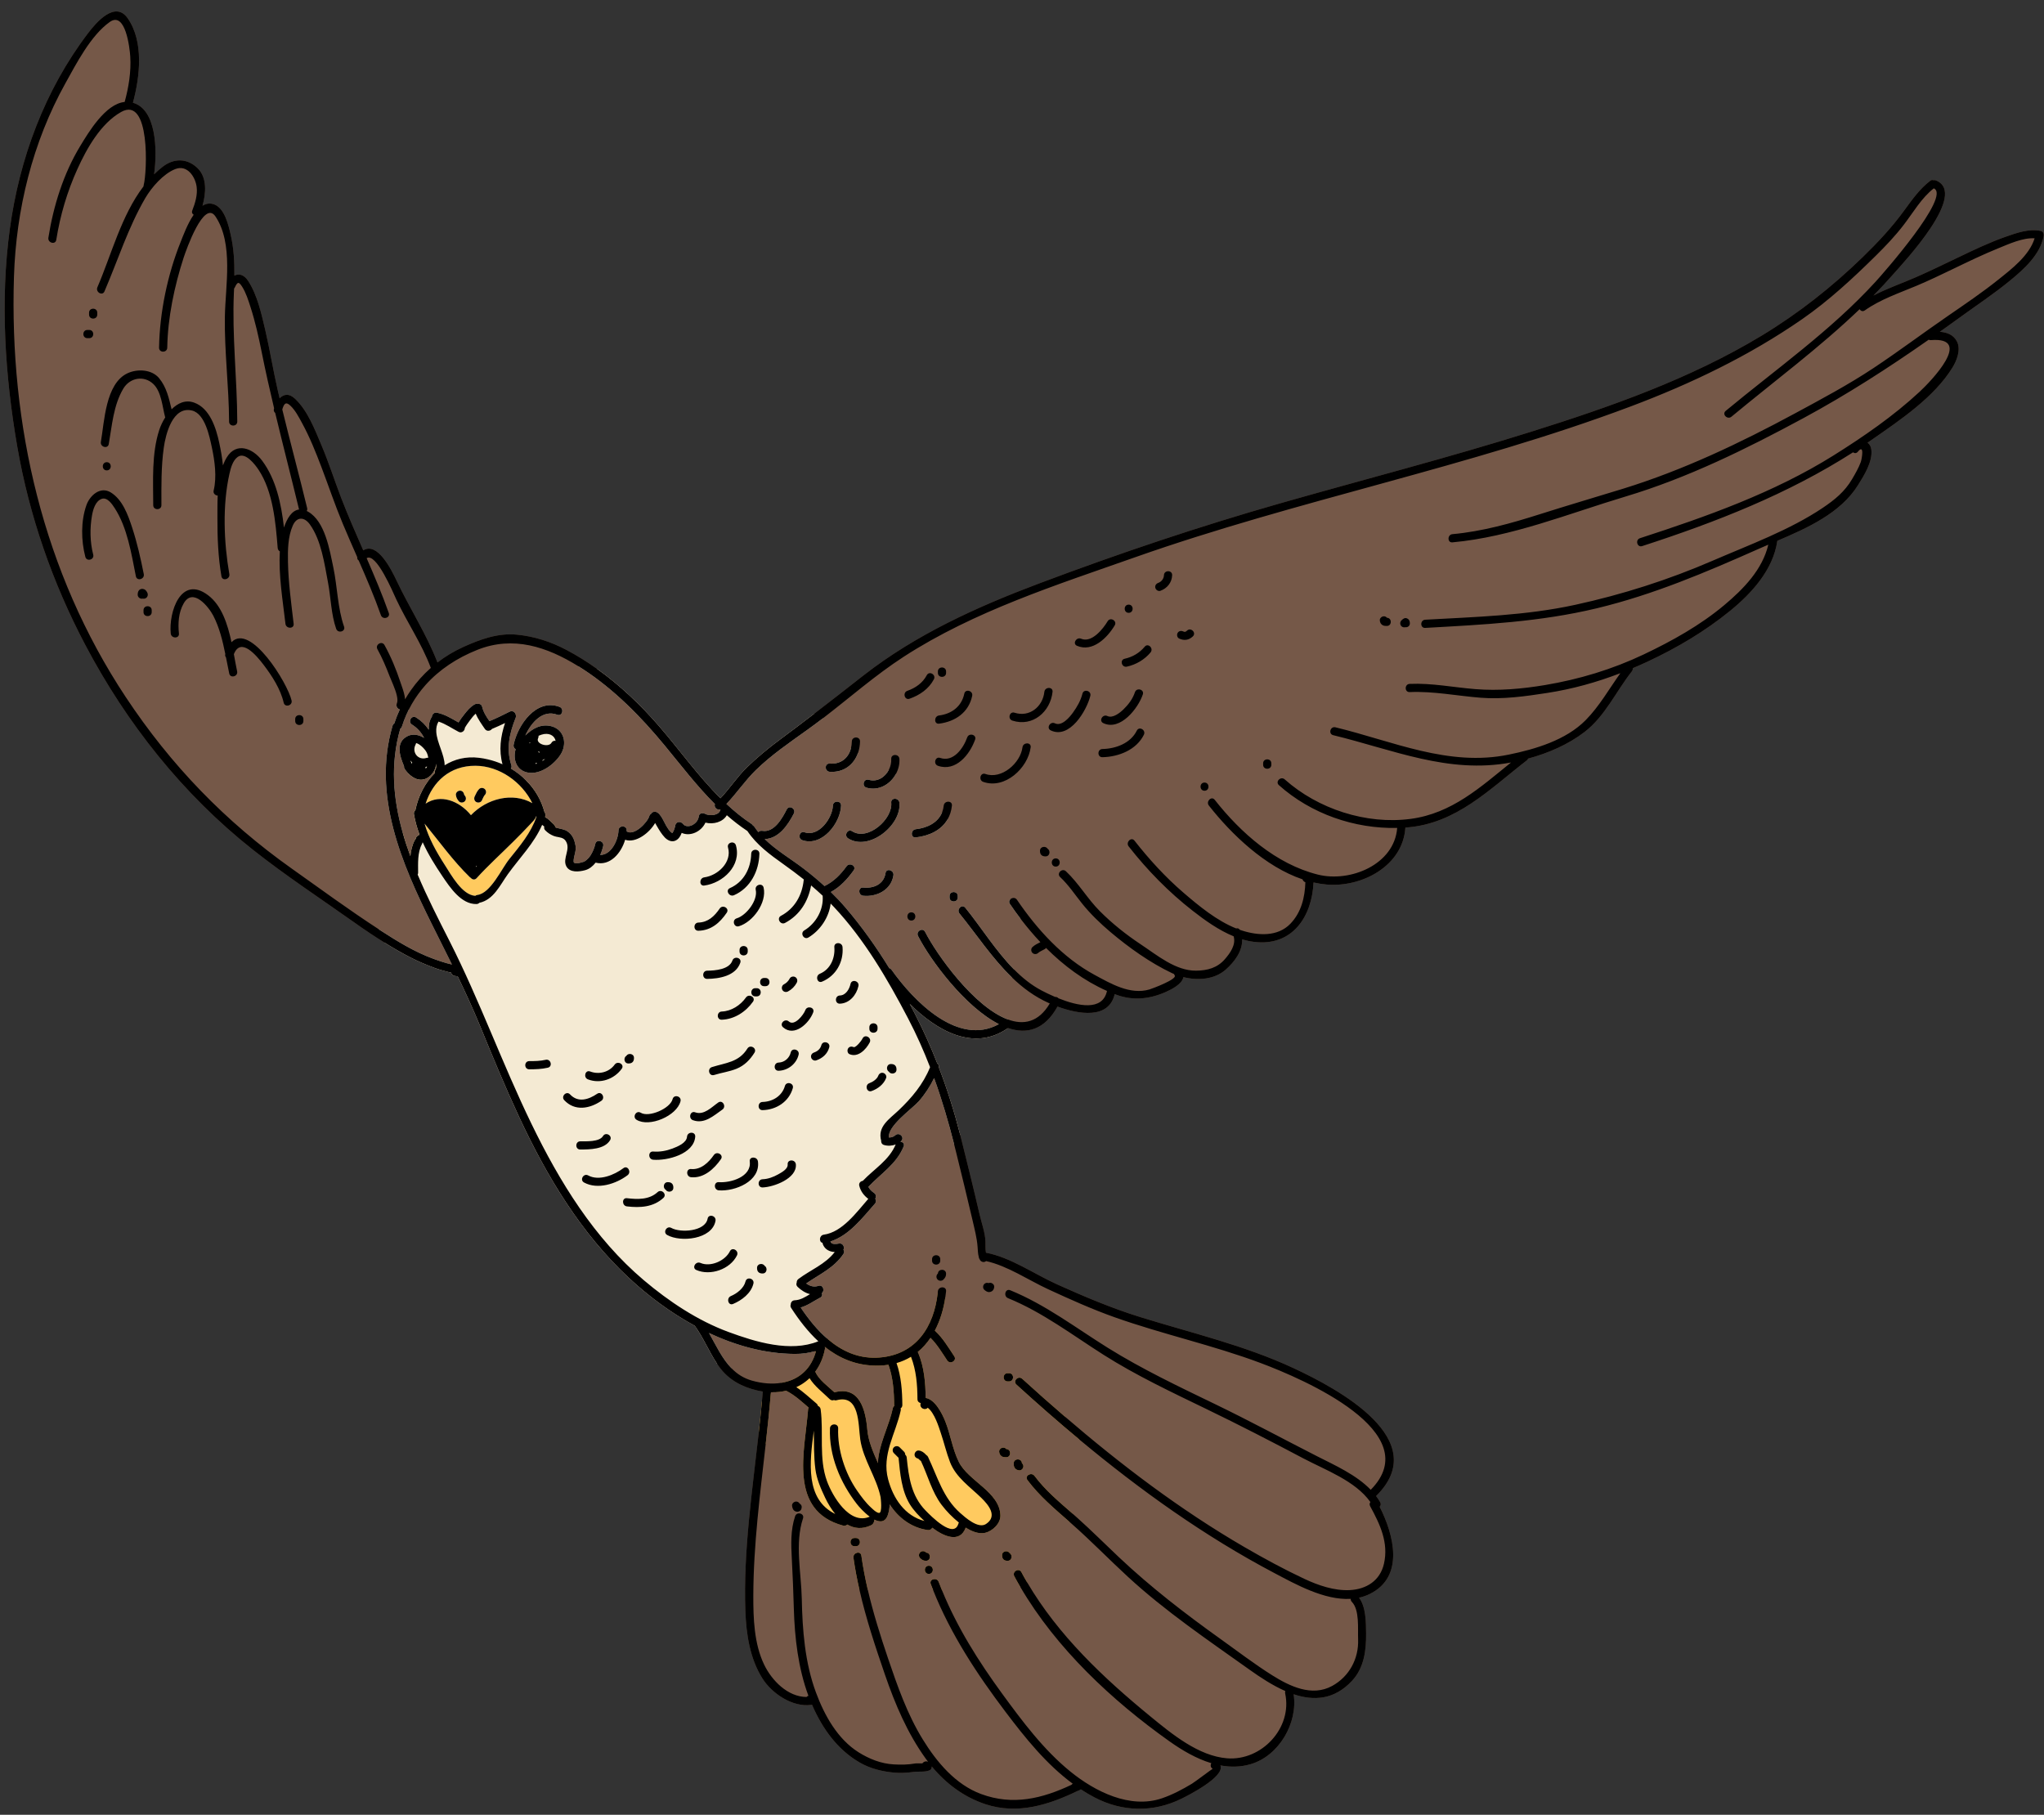 <?xml version="1.0" encoding="UTF-8"?>
<!DOCTYPE svg PUBLIC '-//W3C//DTD SVG 1.0//EN'
          'http://www.w3.org/TR/2001/REC-SVG-20010904/DTD/svg10.dtd'>
<svg height="1330.5" preserveAspectRatio="xMidYMid meet" version="1.0" viewBox="-3.4 -8.4 1498.5 1330.5" width="1498.5" xmlns="http://www.w3.org/2000/svg" xmlns:xlink="http://www.w3.org/1999/xlink" zoomAndPan="magnify"
><rect x="-3.4" y="-8.4" width="1498.5" height="1330.5" fill="#333333" stroke="none"/><g id="change1_1"
  ><path d="M1494.853,164.611c-2.441,13.611-14.55,24.438-24.718,32.764c-11.688,9.606-24.258,17.892-36.469,26.779 c-4.962,3.603-9.927,7.186-14.909,10.707c5.164,0.381,10.009,2.102,12.569,7.166c2.962,5.844-0.12,13.85-3.263,18.953 c-13.43,21.876-38.387,38.548-59.083,52.959c-1.08,0.76-2.18,1.501-3.262,2.241c1.461,1,2.521,2.642,2.801,5.024 c1.082,8.926-5.383,19.074-9.886,26.259c-12.75,20.294-36.826,31.182-59.063,40.649c0,0.1,0,0.2-0.02,0.32 c-3.121,20.956-18.674,38.067-34.525,50.978c-18.372,14.99-38.968,27.179-60.424,37.206c-3.642,1.702-7.324,3.323-11.007,4.884 c0.101,0.761-0.079,1.601-0.661,2.342c-11.568,14.63-19.594,32.824-34.666,44.412c-12.067,9.247-26.557,15.511-41.369,19.515 c-0.141,0.459-0.462,0.9-0.962,1.302c-27.239,21.055-51.656,46.432-88.082,49.194c-0.32,0.021-0.619,0.04-0.94,0.061 c-1.781,28.119-31.782,43.972-57.684,41.77c-3.241-0.28-6.463-0.8-9.666-1.521c-1.101,24.978-15.471,46.994-43.472,43.571 c-3.001-0.36-5.943-1-8.847-1.882c0.322,8.567-5.543,16.513-12.106,22.278c-8.228,7.224-20.355,8.086-30.984,5.424 c-0.76,5.062-8.746,9.046-12.628,10.786c-11.789,5.284-24.037,6.747-36.526,2.142c-0.401-0.14-0.801-0.3-1.202-0.46 c-4.343,18.755-26.719,14.712-41.93,9.129c-9.566,17.311-22.596,20.393-36.247,15.749c-24.977,17.533-52.057,2.142-72.112-17.751 c1.381,2.56,2.723,5.143,4.043,7.724c6.064,11.829,11.448,23.837,16.232,36.067c0.86,0.52,1.4,1.479,1.06,2.702 c6.625,17.212,12.069,34.844,16.573,52.957c4.522,18.193,9.047,36.387,13.269,54.64c1.46,6.425,4.183,13.711,4.383,20.296 c0.06,2.182-0.14,5.482,0.36,8.063c18.174,3.443,35.385,15.672,52.057,23.178c19.976,8.986,40.09,17.533,61.045,24.017 c37.688,11.69,76.355,20.676,112.28,37.389c32.945,15.311,102.437,52.676,60.623,93.809c1.083,1.44,2.083,2.921,2.982,4.481 c0.762,1.302,0.44,2.563-0.358,3.402c10.428,20.575,18.393,51.238-7.207,63.906c-2.561,1.262-5.202,2.183-7.926,2.764 c5.145,6.644,5.105,18.392,5.186,26.138c0.139,12.288-1.421,25.138-10.167,34.625c-13.112,14.23-28.222,14.972-42.951,10.026 c3.221,20.957-10.669,45.154-31.522,51.258c-7.446,2.182-14.892,2.242-22.177,0.9c3.583,8.446-24.8,22.597-28.562,24.438 c-20.573,10.126-43.17,9.786-63.744-0.98c-3.443-1.801-6.766-3.764-9.988-5.884c-0.802,0.581-1.441,0.879-2.202,1.081 c-0.021,0-0.041,0-0.041,0c-21.294,10.286-44.051,17.571-67.628,9.824c-15.771-5.202-28.96-15.069-39.429-27.719 c0.06,1.142-0.44,2.343-1.46,2.781c-3.623,1.582-8.166,0.701-12.069,1.261c-4.703,0.66-9.607,0.923-14.35,0.462 c-8.606-0.841-17.152-2.902-24.718-7.247c-16.451-9.426-27.419-24.795-34.946-41.908c-0.1-0.201-0.18-0.42-0.26-0.621 c-0.22,0.08-0.439,0.121-0.68,0.16c-13.67,1.802-28.702-8.346-35.646-19.353c-9.247-14.652-11.909-32.525-12.53-49.536 c-1.9-53.62,8.427-107.56,12.771-160.857c-1.341-0.2-2.702-0.46-4.063-0.78c-11.348-2.661-21.195-7.906-28.08-17.593 c-6.725-9.468-10.928-20.435-17.713-29.841c-17.733-9.63-34.084-21.857-48.155-34.966c-35.365-32.905-60.384-74.675-80.618-118.145 c-10.148-21.818-19.354-44.053-28.461-66.31c-5.124-12.489-10.727-24.696-16.571-36.785c-0.621-0.062-1.302-0.181-2.082-0.26 c-1.582-0.142-2.522-1.263-2.783-2.502c-0.26,0-0.5-0.022-0.741-0.08c-3.802-0.922-7.585-1.943-11.247-3.284 c-6.025-2.221-11.97-4.703-17.673-7.646c-14.43-7.424-28.001-16.332-41.229-25.679c-24.898-17.611-50.497-34.443-74.415-53.357 c-51.336-40.589-92.566-92.567-123.008-150.428c-23.957-45.514-40.95-94.509-49.736-145.226 C0.252,267.026-3.351,212.025,3.774,159.688C10.8,107.91,29.353,57.774,61.135,15.944C66.94,8.299,80.99-8.354,90.256,5.057 c11.869,17.132,8.987,42.59,3.804,61.864c17.032,4.804,18.032,34.105,15.511,52.458c1.961-1.962,4.063-3.782,6.265-5.504 c8.346-6.484,18.112-6.324,25.698,1.101c6.946,6.825,6.145,18.334,3.523,27.459c2.64-1.641,5.583-2.16,8.785-0.88 c7.505,2.982,10.268,15.151,11.828,21.896c2.322,10.007,2.882,20.094,2.762,30.243c3.323-1.782,7.166-0.741,10.208,4.022 c6.665,10.407,9.546,23.658,12.348,35.525c3.443,14.671,5.804,29.562,9.188,44.272c0.46,2.021,0.94,4.063,1.421,6.085 c2.921-3.023,6.905-3.864,11.408,0.438c9.266,8.848,14.41,22.497,19.294,34.046c5.384,12.669,9.486,25.738,14.43,38.567 c5.004,12.97,10.607,25.719,16.191,38.448c10.369-6.585,20.716,14.331,24.539,22.417c9.427,19.954,21.915,39.147,29.861,59.763 c5.804-4.464,12.188-8.287,19.033-11.389c12.27-5.564,25.299-10.308,39.009-9.006c12.79,1.201,25.058,5.164,36.407,11.148 c25.898,13.63,48.835,33.824,67.929,55.861c15.13,17.473,28.701,36.666,45.092,52.937c6.744-7.124,12.109-15.49,19.135-22.375 c7.645-7.466,15.871-14.25,24.457-20.616c20.675-15.289,40.749-31.021,61.004-46.853c38.588-30.163,83.16-50.356,128.734-67.529 c58.442-21.995,117.484-41.89,177.549-59.002c60.983-17.393,122.428-33.184,182.93-52.177 c58.362-18.333,116.946-38.829,169.524-70.611c26.919-16.291,51.398-35.566,73.974-57.481 c11.106-10.788,21.376-21.737,30.501-34.265c5.726-7.826,11.329-15.833,19.094-21.775c0.84-0.642,1.662-0.722,2.361-0.421 c0.5-0.16,1.082-0.14,1.722,0.12c24.078,9.527-23.276,59.784-30.842,68.43c-4.824,5.504-9.786,10.848-14.891,16.031 c10.188-5.384,21.335-9.105,31.842-13.769c10.21-4.503,20.235-9.387,30.303-14.21c11.368-5.444,22.837-10.948,34.744-15.131 c8.047-2.822,17.214-6.125,25.84-4.283C1494.473,161.29,1495.133,163.071,1494.853,164.611z" fill="#755848"
  /></g
  ><g id="change2_1"
  ><path d="M403.643,598.146c0.42,0.179,0.841,0.319,1.281,0.439c-0.2,1.902-0.42,4.023-0.661,6.406 c-0.32,3.061-0.66,6.564-1.04,10.526c-2.682,28.021-38.708,68.05-42.711,69.371l-57.642-51.878l-0.12-0.12l-5.625-5.044 l-3.322-3.001c-1.542-12.749-2.101-18.875-2.122-23.297c1.662,5.964,3.604,11.869,5.764,17.753c0.42-4.143,1.321-8.207,3.303-11.848 c0.2-0.361,0.42-0.642,0.68-0.861c0.1-1.361,1.041-2.283,2.262-2.623c0.061-0.3,0.201-0.6,0.361-0.86 c-1.722-4.643-3.083-9.487-3.963-14.61c-0.221-1.242,0.26-2.262,1.041-2.922c2.122-10.388,7.085-20.094,14.271-27.159 c-0.22-0.682-0.161-1.482,0.32-2.283c0.7-1.162,0.86-2.802,0.7-4.664c-0.46,3.743-2.101,7.226-5.223,9.608 c-5.524,4.202-11.388,1.7-15.472-2.662c0.64-2.863,1.421-5.525,2.261-7.987c0.062-0.14,0.101-0.281,0.161-0.421 c0.821-2.381,1.741-4.543,2.682-6.564c0,0-0.02,0,0-0.021c1.021-2.221,2.082-4.222,3.143-6.004c1.101-1.901,2.202-3.583,3.222-5.003 c0.041-0.06,0.08-0.121,0.14-0.181c1.442-2.041,2.743-3.563,3.663-4.583c0.121-0.141,0.241-0.26,0.341-0.381 c0.721-0.76,1.141-1.161,1.141-1.161s1.44,0.76,3.963,2.082c6.925,3.623,22.016,11.588,37.768,20.134 c3.901,2.123,7.845,4.264,11.708,6.405c0.921,0.5,1.821,1.001,2.742,1.521h0.021c4.843,2.663,9.526,5.284,13.829,7.746 c6.165,6.224,10.809,13.97,13.23,22.897c0.02,0.099,0.04,0.179,0.06,0.279c0.621,0.66,0.921,1.602,0.6,2.662 c-0.079,0.24-0.139,0.5-0.22,0.74c2.502,1.442,4.564,3.563,6.585,5.565C403.383,596.764,403.643,597.464,403.643,598.146z M552.812,1042.208l5.124,8.186c1.4-12.491,2.742-24.979,3.763-37.447l-6.525,6.184 C554.473,1026.816,553.672,1034.5,552.812,1042.208z M624.103,1125.207c3.884,0,3.884-6.004,0-6.004h-1.061 c-3.882,0-3.882,6.004,0,6.004H624.103z M622.282,1133.692c1.121,7.927,2.622,15.771,4.403,23.538h6.125 c-1.922-8.308-3.542-16.672-4.744-25.139C627.526,1128.268,621.742,1129.91,622.282,1133.692z M675.62,1129.91 c-0.059-0.06-0.14-0.14-0.201-0.2c-1.161-1.161-3.102-1.161-4.243,0c-1.16,1.142-1.16,3.082,0,4.244 c1.261,1.26,2.421,1.94,4.264,1.94C679.243,1135.914,679.303,1130.111,675.62,1129.91z M677.562,1139.517 c-3.863,0-3.863,6.005,0,6.005C681.445,1145.522,681.445,1139.517,677.562,1139.517z M678.943,1152.926 c0.581,1.522,1.16,3.042,1.78,4.544c2.262,0.08,4.444,0.159,6.545,0.24c-0.881-2.104-1.721-4.224-2.521-6.366 C683.386,1147.743,677.582,1149.304,678.943,1152.926z M730.02,1102.531c0.199,6.004-5.765,11.567-11.128,12.85 c-4.724,1.12-10.068-1.122-14.291-3.824c-4.324,11.889-16.531,6.245-24.518,0.08c-0.6,1.1-1.782,1.921-3.302,1.702 c-11.949-1.642-21.657-9.006-27.92-18.833c-0.1,2.46-0.48,4.923-1.241,7.384c-1.802,5.864-5.784,5.945-9.967,3.822 c-0.04,1.542-0.82,3.343-2.401,4.103c-6.525,3.143-12.409,2.402-17.493-0.5c-0.761,0.76-2.001,1.081-3.002,0.802 c-40.329-10.889-28.2-54.12-25.718-85.222c0.039-0.5,0.18-0.96,0.4-1.321c-5.083-4.382-10.027-8.987-16.032-12.108 c-0.16-0.08-0.3-0.18-0.44-0.279c-3.383,0.818-6.946,1.219-10.628,1.139l7.346-6.944c0,0,0,0,0.021-0.02 c1.46-0.24,2.881-0.562,4.262-0.98c9.767-2.885,17.453-9.946,20.775-21.837c-0.18-0.119-0.341-0.26-0.48-0.42 c-0.04,0.02-0.101,0.02-0.14,0.041l0.1-0.102l5.004-4.742l0.22-0.201l0.54-0.52l3.443-3.263c9.927,8.487,21.696,14.13,35.686,13.648 c0.74-0.02,1.481-0.059,2.242-0.118c26.819-2.122,39.948-22.436,42.711-47.455c1.901,1.101,3.763,2.201,5.564,3.323 c-1.261,8.646-3.783,17.052-7.686,24.419c5.805,5.281,9.947,12.348,14.25,18.812c2.162,3.223-3.042,6.244-5.183,3.021 c-3.763-5.662-7.365-11.727-12.229-16.552c-2.642,3.923-5.763,7.426-9.367,10.367c0.141,0.202,0.26,0.42,0.361,0.661 c4.362,10.488,5.343,21.796,5.443,33.044h0.021c6.844,1.08,11.988,11.308,14.27,16.934c3.903,9.706,5.364,20.535,9.988,29.899 C706.442,1077.451,729.479,1085.399,730.02,1102.531z M652.223,1022.412c-0.06-0.22-0.101-0.459-0.101-0.721 c-0.079-10.006-0.819-20.054-4.162-29.5c-1.161,0.18-2.342,0.32-3.542,0.42c-2.502,0.199-4.924,0.26-7.306,0.16 c-13.95-0.48-25.718-5.726-35.846-13.75c0.18,0.539,0.201,1.141,0.08,1.76c-1.262,6.406-3.703,11.93-7.085,16.475 c2.743,6.103,9.248,10.607,14.07,15.128c18.513-4.962,22.917,13.071,24.118,27.482c0.68,8.086,4.202,16.229,7.825,24.438 c0.021-2.083,0.201-4.164,0.581-6.206c2.182-11.748,7.766-22.356,10.288-34.005C651.322,1023.292,651.723,1022.751,652.223,1022.412 z M734.342,1053.976c-0.52-0.662-1.28-1.062-2.24-1.062c-1.522,0-3.144,1.36-3.002,3.003c0.14,1.499,0.659,2.6,1.96,3.44 c0.921,0.58,2.142,0.622,3.182,0.622C738.066,1060,738.106,1054.093,734.342,1053.976z M736.384,998.375h-1.081 c-3.862,0-3.862,6.005,0,6.005h1.081C740.247,1004.379,740.247,998.375,736.384,998.375z M736.844,1130.31 c-1.341-2.262-5.624-1.762-5.604,1.521c0,1.12,0.179,2.221,1.001,3.062c0.84,0.82,1.94,1.001,3.062,1.001 C738.566,1135.914,739.086,1131.651,736.844,1130.31z M743.87,1069.605c1.621,0.141,3.002-1.48,3.002-3.001 c0-0.96-0.42-1.742-1.081-2.242c-0.101-3.781-6.004-3.743-6.004,0.101c0,1.041,0.04,2.262,0.621,3.184 C741.248,1068.925,742.348,1069.467,743.87,1069.605z M740.207,1147.241c1.421,2.643,2.882,5.265,4.423,7.847 c1.662-0.939,3.323-2.021,5.004-3.343c-1.462-2.482-2.883-5.004-4.244-7.545C743.549,1140.798,738.366,1143.82,740.207,1147.241z M754.997,1073.628c-2.28-3.062-7.484-0.06-5.183,3.043c8.787,11.769,19.934,21.115,30.922,30.742 c0.821-1.962,1.621-3.922,2.361-5.924v-0.021C773.151,1092.763,762.983,1084.318,754.997,1073.628z M787.982,1047.05 c-1.122-3.123-2.602-6.004-4.484-8.566c-1.88-2.541-4.022-5.386-6.404-8.468c-0.02-0.02-0.039-0.02-0.039-0.039 c-10.509-9.026-20.854-18.233-31.063-27.52c-2.861-2.602-7.125,1.643-4.242,4.243C756.838,1020.451,772.23,1033.961,787.982,1047.05 z" fill="#FFCA5F"
  /></g
  ><g id="change3_1"
  ><path d="M373.161,537.603c2.962-14.471,16.592-34.146,33.625-27.761c3.583,1.34,2.042,7.145-1.602,5.784 c-10.607-3.964-19.073,5.504-23.457,15.21c5.104-5.103,11.667-8.745,19.074-6.805c9.587,2.523,11.808,13.01,6.705,20.876 c-4.683,7.206-14.711,14.75-23.817,13.129c-8.546-1.501-11.208-9.827-9.067-17.153C373.582,540.284,372.842,539.123,373.161,537.603 z M337.295,579.092c1.181-1.182,1.1-3.042,0-4.243c-0.02-0.041-0.06-0.061-0.08-0.081c-0.02-0.021-0.02-0.04-0.04-0.061 c-0.08-0.118-0.14-0.22-0.201-0.34c-0.04-0.059-0.059-0.12-0.1-0.16c0.02-0.02,0-0.02,0-0.041c-0.08-0.239-0.099-0.5-0.059-0.06 c-0.181-1.541-1.322-2.822-2.982-2.822c-1.542,0-3.123,1.381-3.003,3.002c0.14,1.821,0.981,3.483,2.221,4.804 C334.153,580.292,336.175,580.211,337.295,579.092z M345.722,579.571c1.34,0.78,3.402,0.38,4.104-1.081 c0.359-0.741,0.68-1.479,1.039-2.221c0.161-0.36,0.361-0.701,0.562-1.041l0.241-0.36c0,0,0.019,0,0.019-0.02 c0.081-0.081,0.34-0.421,0.361-0.442c1.121-1.179,1.181-3.062,0-4.243c-1.141-1.141-3.123-1.2-4.243,0 c-1.481,1.562-2.242,3.402-3.163,5.304C343.94,576.93,344.241,578.691,345.722,579.571z M631.869,569.085 c8.985,2.601,17.492-2.522,21.575-10.127c-1.661-0.982-3.401-1.961-5.224-2.943c-2.762,5.344-8.386,9.127-14.75,7.286 C629.727,562.22,628.146,568.024,631.869,569.085z M698.757,649.603v-1.081c0-3.864-6.004-3.864-6.004,0v1.081 C692.752,653.465,698.757,653.465,698.757,649.603z M667.955,605.551c9.987-1.121,18.753-5.325,23.316-13.21 c-1.261-1.781-2.562-3.542-3.942-5.304c-3.002,7.706-10.909,11.549-19.375,12.51C664.152,599.987,664.111,605.991,667.955,605.551z M745.15,665.633c-1.28-4.522-3.723-9.287-7.825-14.751c-0.881,0.841-1.221,2.122-0.34,3.443 C739.567,658.128,742.289,661.91,745.15,665.633z M618.318,606.21c15.211,9.788,39.309-9.566,37.668-26.119 c-0.381-3.803-6.385-3.842-6.005,0c1.181,12.01-17.152,28.321-28.641,20.936C618.078,598.926,615.077,604.13,618.318,606.21z M735.284,738.947c0.02,0.26,0.02,0.52,0,0.782c-0.021,1.86-0.061,3.66-0.141,5.401c0,0.181-0.02,0.341-0.02,0.522 c-24.838,16.99-51.698,1.659-71.612-18.093c1.381,2.56,2.723,5.143,4.043,7.724c6.064,11.829,11.448,23.837,16.232,36.067 c0.86,0.52,1.4,1.479,1.06,2.702c6.186,16.052,11.329,32.483,15.651,49.335c0,0,0,0,0,0.02c-1.441,2.262-2.902,4.623-4.422,7.124 c-4.164-16.49-8.928-32.683-14.651-48.534c-2.981,6.105-6.685,11.828-11.228,17.013c-4.803,5.444-23.017,18.074-21.957,26.539 c1.722,0.059,3.483-0.48,4.744-1.64c2.842-2.645,7.104,1.6,4.263,4.242c-0.181,0.16-0.36,0.341-0.561,0.46 c1.722,0.16,3.243,1.522,2.401,3.562c-5.403,13.051-16.611,19.715-25.858,29.582c0.92,1.801,2.303,3.184,4.164,4.443 c1.602,1.081,1.642,2.923,0.88,4.224c0.681,1.06,0.781,2.503-0.279,3.702c-8.987,10.187-19.014,23.438-32.584,27.619 c0.08,0.142,0.14,0.301,0.2,0.462c0.781,1.961,4.463,1.439,5.944,1.119c2.903-0.66,4.503,2.602,3.383,4.545 c0.62,0.821,0.78,1.921,0,3.062c-6.924,10.287-17.533,14.892-27.28,21.636c2.602,1.88,5.605,2.881,8.926,1.762 c3.303-1.142,4.885,3.44,2.542,5.263c0.46,1.223,0.2,2.644-1.301,3.423c-4.803,2.502-9.126,5.764-14.229,7.186 c5.525,8.25,11.961,16.317,19.449,22.797c-3.667,2.97-7.149,6.185-10.474,9.57c-4.316,1.143-8.801,1.693-13.278,1.656 c-21.596-0.099-42.951-5.964-62.905-15.351c5.163,9.105,9.606,18.913,16.691,26.061c-3.482-1.123-7.104-2.342-10.867-3.644 c-5.904-8.946-9.967-18.994-16.252-27.699c-17.733-9.63-34.084-21.857-48.155-34.966c-35.365-32.905-60.384-74.675-80.618-118.145 c-10.148-21.818-19.354-44.053-28.461-66.31c-5.124-12.489-10.727-24.696-16.571-36.785c-0.621-0.062-1.302-0.181-2.082-0.26 c-1.582-0.142-2.522-1.263-2.783-2.502c-0.26,0-0.5-0.022-0.741-0.08c-3.802-0.922-7.585-1.943-11.247-3.284 c-6.025-2.221-11.97-4.703-17.673-7.646c-6.505-3.342-12.829-6.982-19.013-10.847l-4.483-9.968c0.48,0.322,0.94,0.64,1.42,0.941 c12.168,7.886,24.857,15.672,38.508,20.694c4.522,1.66,9.146,3.242,13.869,4.284c-4.763-9.666-9.625-19.295-14.45-28.982 c-22.477-45.172-44.031-95.048-29.082-146.045c0.241-0.821,0.7-1.361,1.281-1.7c1.14-3.523,2.482-6.926,4.023-10.228 c-1.489-0.417-2.792-2.037-2.326-3.887c2.707,2.012,5.75,3.268,8.966,3.872c-1.985,3.94-3.688,8.1-5.08,12.483 c-0.24,0.762-0.68,1.302-1.22,1.641c-9.207,31.944-3.623,63.327,7.405,93.429c0.42-4.143,1.321-8.207,3.303-11.848 c0.2-0.361,0.42-0.642,0.68-0.861c0.1-1.361,1.041-2.283,2.262-2.623c0.061-0.3,0.201-0.6,0.361-0.86 c-1.722-4.643-3.083-9.487-3.963-14.61c-0.221-1.242,0.26-2.262,1.041-2.922c2.122-10.388,7.085-20.094,14.271-27.159 c-0.22-0.682-0.161-1.482,0.32-2.283c0.7-1.162,0.86-2.802,0.7-4.664c-0.46,3.743-2.101,7.226-5.223,9.608 c-6.765,5.143-14.051,0.239-17.933-5.846c-0.42-0.658-0.54-1.3-0.441-1.88c-3.222-7.585-6.524-17.733,2.803-22.177 c3.862-1.84,8.245-0.84,11.909,1.442c-2.021-4.004-5.044-7.385-8.927-9.807c-3.263-2.042-0.26-7.246,3.042-5.185 c3.783,2.362,6.884,5.425,9.287,9.006c-0.12-3.362,0.38-6.685,2.282-9.527c0.099-1.681,1.561-3.422,3.742-2.982 c5.785,1.142,10.729,4.284,15.772,7.146c1.241-2.062,2.701-3.983,4.162-5.845c2.162-2.762,4.564-5.704,7.706-7.424 c0.761-0.421,1.501-0.482,2.142-0.281c1.381-0.3,2.922,0.281,3.322,2.081c0.92,3.923,3.083,7.245,5.364,10.508 c5.043-2.063,9.947-4.524,14.831-6.965c2.322-1.162,4.443,0.8,4.523,2.742c0.16,0.5,0.14,1.08-0.12,1.721 c-4.583,11.428-7.145,22.736-3.203,34.765c0.321,1,0.141,1.86-0.36,2.481c11.769,6.985,20.895,18.013,24.638,31.844 c0.02,0.099,0.04,0.179,0.06,0.279c0.621,0.66,0.921,1.602,0.6,2.662c-0.079,0.24-0.139,0.5-0.22,0.74 c2.502,1.442,4.564,3.563,6.585,5.565c0.621,0.62,0.881,1.319,0.881,2.002c3.002,1.26,6.345,1.06,9.188,3.12 c3.562,2.542,4.842,5.905,5.663,10.108c0.841,4.183-1.461,7.846-1.361,11.889c0.081,2.922,8.046-0.14,7.825,0.02 c1.843-1.181,3.363-2.681,4.564-4.523c1.662-2.702,2.822-5.364,3.502-8.446c0.84-3.782,6.625-2.181,5.784,1.582 c-0.46,2.041-1.181,4.283-2.182,6.504c8.046,0.1,13.21-10.809,13.41-17.993c0.1-3.863,6.104-3.863,6.004,0 c0,0.24-0.021,0.48-0.021,0.721c5.484,3.623,15.232-6.585,16.572-11.129c0.241-0.84,0.721-1.4,1.322-1.7v-0.02 c0.319-0.661,0.92-1.202,1.84-1.442c4.483-1.2,7.366,7.106,9.106,9.908c1.161,1.861,2.583,4.623,4.664,5.624c0,0,0.02,0,0.02,0.02 c0.021-0.06,0.08-0.179,0.221-0.399c0.9-1.442,1.4-3.023,1.82-4.644c-0.08-0.641,0.142-1.221,0.541-1.7 c0-0.021,0.021-0.041,0.04-0.041c0.88-1.581,2.902-1.661,4.244-0.761c0.12,0.06,0.219,0.141,0.3,0.221 c0.221,0.159,0.44,0.379,0.62,0.62c1.581,2.142,4.864,1.921,6.965,0.741c2.623-1.44,4.164-3.462,4.645-6.425 c0.279-1.621,1.46-2.261,2.701-2.162c0.54-0.079,1.121,0.041,1.722,0.361c3.361,1.861,10.567,1.421,11.427-3.143 c-0.02-0.04-0.06-0.06-0.08-0.079c-2.341,0.919-4.944-1.642-3.983-3.864c-13.369-13.331-24.898-28.5-37.007-43.171 c-17.212-20.855-36.727-40.71-59.443-55.56c-1.241-0.82-2.501-1.622-3.762-2.401c4.383,0.62,8.986,1.319,13.909,2.1h0.021 c16.752,11.97,31.943,26.44,45.253,41.812c15.13,17.473,28.701,36.666,45.092,52.937c6.744-7.124,12.109-15.49,19.135-22.375 c7.645-7.466,15.871-14.25,24.457-20.616c8.426-6.243,16.772-12.548,25.058-18.913c2.703,1.101,4.844,2.142,6.585,3.183 c-3.823,2.922-7.666,5.804-11.588,8.605c-12.969,9.287-26.339,18.395-37.787,29.563c-7.846,7.664-13.93,16.872-21.496,24.737 c5.704,5.344,11.79,10.288,18.414,14.67c0.48,0.32,0.8,0.701,1.021,1.121c0.42,0.221,0.801,0.541,1.121,1.021 c0.88,1.341,1.841,2.622,2.842,3.842c0.661-0.701,1.662-1.14,2.862-0.941c8.766,1.522,14.69-9.245,17.993-15.73 c1.762-3.442,6.925-0.4,5.184,3.041c-4.383,8.567-11.208,18.433-21.376,18.733c8.586,8.406,19.374,14.591,28.841,21.897 c5.164,3.963,10.188,8.125,14.991,12.547c6.765-3.262,11.789-8.425,16.192-14.51c2.242-3.101,7.466-0.118,5.184,3.023 c-4.604,6.385-9.828,12.108-16.712,15.853c3.743,3.641,7.345,7.445,10.748,11.428c11.848,13.831,22.476,28.801,32.083,44.411 c0.64,0.16,1.221,0.561,1.681,1.202c16.252,22.956,48.776,56.38,78.676,39.828c-24.897-12.628-50.296-47.015-59.263-64.606 c-1.761-3.443,3.424-6.484,5.185-3.023C683.386,691.633,710.646,729.74,735.284,738.947z M308.615,580.792 c10.887-7.305,24.658-2.101,33.244,8.466c11.709-12.228,30.521-17.092,45.032-8.806c-7.665-15.531-24.176-27.359-41.75-27.44 C326.427,552.933,313.939,564.541,308.615,580.792z M389.933,590.258c-0.1-0.039-0.2-0.118-0.279-0.199 c-0.521,2.122-2.642,4.002-4.003,5.483c-4.224,4.583-8.626,8.987-13.03,13.37c-8.846,8.806-18.213,17.272-26.618,26.519 c-1.381,1.521-3.223,1.021-4.224-0.2c-0.24-0.099-0.459-0.281-0.681-0.481c-12.368-12.028-22.336-26.059-33.264-39.347 c3.183,10.947,8.546,20.534,14.891,30.402c4.603,7.105,12.549,21.936,22.295,22.575c0.42-0.34,0.92-0.56,1.542-0.639 c9.768-1.242,17.654-19.114,23.396-26.261c7.726-9.606,15.893-19.232,19.935-31.021 C389.893,590.379,389.914,590.319,389.933,590.258z M700.038,661.352c12.649,15.55,24.057,33.003,38.488,46.893 c0.461-2.063,0.961-4.042,1.461-5.925c-13.469-13.628-24.198-31.063-35.706-45.212C701.839,654.085,697.616,658.369,700.038,661.352 z M604.869,557.435c10.288,0.682,17.713-5.204,20.735-13.75c-1.962-1.239-3.662-2.421-5.144-3.542 c-1.782,7.105-7.265,11.85-15.591,11.289C600.986,551.171,601.026,557.175,604.869,557.435z M586.416,601.788 c-3.683-1.241-5.244,4.563-1.602,5.804c14.411,4.904,27.92-12.428,28.401-25.357c0.141-3.864-5.864-3.864-6.005,0 C606.87,591.419,596.903,605.371,586.416,601.788z M645.799,631.689c-1.201,8.226-8.727,11.408-16.352,10.627 c-3.843-0.379-3.803,5.625,0,6.004c10.048,1.021,20.575-4.363,22.156-15.031C652.143,629.508,646.359,627.866,645.799,631.689z" fill="#F4EAD3"
  /></g
  ><g id="change4_1"
  ><path d="M333.052,579.092c-1.24-1.321-2.081-2.983-2.221-4.804c-0.12-1.621,1.461-3.002,3.003-3.002 c1.661,0,2.801,1.281,2.982,2.822c-0.04-0.44-0.021-0.18,0.059,0.06c0,0.021,0.02,0.021,0,0.041c0.041,0.04,0.06,0.101,0.1,0.16 c0.061,0.121,0.121,0.222,0.201,0.34c0.021,0.021,0.021,0.04,0.04,0.061c0.021,0.02,0.061,0.04,0.08,0.081 c1.1,1.2,1.181,3.061,0,4.243C336.175,580.211,334.153,580.292,333.052,579.092z M345.722,579.571c1.34,0.78,3.402,0.38,4.104-1.081 c0.359-0.741,0.68-1.479,1.039-2.221c0.161-0.36,0.361-0.701,0.562-1.041l0.241-0.36c0,0,0.019,0,0.019-0.02 c-0.019-0.021-0.019,0-0.019,0c0-0.021,0.019-0.021,0.019-0.021v0.021c0.081-0.081,0.34-0.421,0.361-0.442 c1.121-1.179,1.181-3.062,0-4.243c-1.141-1.141-3.123-1.2-4.243,0c-1.481,1.562-2.242,3.402-3.163,5.304 C343.94,576.93,344.241,578.691,345.722,579.571z M512.908,640.84c13.813-1.851,27.416-14.67,23.209-29.461 c-1.057-3.718-6.851-2.136-5.789,1.597c3.033,10.667-7.373,20.513-17.42,21.86C509.128,635.341,509.079,641.353,512.908,640.84z M534.738,647.915c12.009-5.277,18.281-17.683,18.595-30.392c0.096-3.874-5.909-3.865-6.005,0 c-0.266,10.792-5.491,20.756-15.619,25.207C528.17,644.285,531.23,649.458,534.738,647.915z M508.63,673.985 c9.343-0.253,15.734-5.835,20.77-13.247c2.183-3.213-3.022-6.214-5.185-3.031c-3.794,5.584-8.49,10.081-15.584,10.274 C504.767,668.087,504.757,674.091,508.63,673.985z M550.643,643.982c1.709,7.676-6.884,18.771-13.941,20.899 c-3.697,1.114-2.121,6.91,1.597,5.79c10.352-3.121,20.583-17.292,18.134-28.287C555.591,638.607,549.803,640.209,550.643,643.982z M614.279,685.955c-0.311-3.832-6.317-3.862-6.005,0c0.649,8.006-2.845,16.322-10.627,19.558c-3.521,1.463-1.979,7.274,1.597,5.79 C609.445,707.061,615.167,696.908,614.279,685.955z M625.933,714.549c0.839-3.771-4.951-5.374-5.789-1.594 c-0.843,3.792-3.435,8.328-7.798,8.488c-3.86,0.143-3.874,6.146,0,6.004C619.422,727.188,624.477,721.107,625.933,714.549z M629,752.869c-0.74,1.419-1.714,2.682-2.792,3.858c-0.583,0.636-2.749,2.996-3.793,2.549c-1.503-0.646-3.206-0.464-4.108,1.076 c-0.75,1.28-0.426,3.46,1.079,4.107c6.25,2.688,12.107-3.401,14.8-8.561C635.974,752.47,630.792,749.434,629,752.869z M644.152,778.218c-1.685-0.462-3.12,0.565-3.693,2.098c-0.932,2.491-4.068,4.538-6.457,5.39c-3.62,1.29-2.06,7.093,1.598,5.788 c4.564-1.625,8.912-4.94,10.649-9.583C646.823,780.376,645.623,778.625,644.152,778.218z M649.77,771.697 c-3.265-0.008-3.766,4.247-1.526,5.592c1.341,2.247,5.604,1.75,5.596-1.519c-0.003-1.128-0.177-2.224-1.012-3.061 C651.991,771.875,650.896,771.699,649.77,771.697z M639.941,745.831c0-0.355,0-0.713,0-1.068c0-3.874-6.004-3.874-6.004,0 c0,0.355,0,0.713,0,1.068C633.937,749.702,639.941,749.702,639.941,745.831z M533.536,695.846 c-2.276,6.577-12.698,7.353-18.489,7.419c-3.87,0.045-3.875,6.05,0,6.004c8.964-0.102,20.94-2.178,24.279-11.827 C540.595,693.773,534.794,692.209,533.536,695.846z M538.774,688.091c0,0.357,0,0.714,0,1.069c0,3.871,6.004,3.871,6.004,0 c0-0.355,0-0.712,0-1.069C544.778,684.218,538.774,684.218,538.774,688.091z M543.459,722.931 c-3.997,5.666-10.678,10.027-17.722,10.272c-3.86,0.136-3.874,6.14,0,6.005c9.289-0.323,17.641-5.784,22.908-13.248 C550.883,722.788,545.673,719.793,543.459,722.931z M551.399,716.097c-0.357,0-0.712,0-1.069,0c-3.873,0-3.873,6.005,0,6.005 c0.357,0,0.712,0,1.069,0C555.271,722.102,555.271,716.097,551.399,716.097z M556.746,714.618c0.357,0,0.713,0,1.07,0 c3.872,0,3.872-6.005,0-6.005c-0.357,0-0.713,0-1.07,0C552.874,708.613,552.874,714.618,556.746,714.618z M520.121,779.732 c5.487-1.723,11.23-2.418,16.569-4.621c5.696-2.354,9.81-6.566,13.025-11.729c2.052-3.297-3.144-6.31-5.186-3.029 c-6.271,10.071-15.738,10.369-26.006,13.59C514.843,775.099,516.417,780.895,520.121,779.732z M555.677,805.5 c10.079-0.262,19.306-6.163,22.141-16.104c1.065-3.731-4.729-5.312-5.789-1.595c-2.094,7.34-8.952,11.503-16.352,11.693 C551.813,799.595,551.803,805.6,555.677,805.5z M576.305,763.211c-0.964,4.121-4.58,7.281-8.867,7.416 c-3.862,0.122-3.874,6.127,0,6.005c6.867-0.217,13.081-5.077,14.656-11.827C582.974,761.039,577.186,759.44,576.305,763.211z M586.998,732.201c-1.227,3.323-7.907,12.015-12.091,8.298c-2.884-2.563-7.145,1.669-4.245,4.245 c8.342,7.409,19.194-2.998,22.124-10.948C594.129,730.158,588.325,728.601,586.998,732.201z M598.758,757.863 c-0.759,2.775-2.759,4.478-5.388,5.387c-1.545,0.534-2.551,2.038-2.096,3.691c0.413,1.503,2.145,2.634,3.693,2.098 c4.64-1.603,8.255-4.73,9.581-9.581C605.571,755.716,599.779,754.131,598.758,757.863z M574.3,718.484 c2.677-1.401,5.023-3.745,6.423-6.423c0.757-1.451,0.383-3.253-1.077-4.108c-1.361-0.796-3.351-0.372-4.108,1.079 c-0.979,1.871-2.396,3.289-4.268,4.269c-1.449,0.759-1.875,2.747-1.078,4.107C571.047,718.867,572.851,719.245,574.3,718.484z M463.276,812.577c9.405,5.762,29.496-2.872,32.21-13.558c0.955-3.755-4.836-5.346-5.789-1.595 c-1.751,6.885-17.357,13.664-23.39,9.969C462.996,805.364,459.982,810.559,463.276,812.577z M475.484,835.85 c-3.861-0.315-3.831,5.693,0,6.005c10.373,0.843,29.842-4.139,30.803-16.901c0.291-3.864-5.716-3.836-6.004,0 c-0.349,4.633-6.986,7.292-10.614,8.677C485.18,835.341,480.28,836.24,475.484,835.85z M504.625,812.878 c8.408,3.048,15.197-3.338,21.561-7.789c3.147-2.201,0.15-7.408-3.031-5.183c-4.843,3.388-10.463,9.528-16.933,7.182 C502.572,805.766,501.015,811.571,504.625,812.878z M519.939,838.41c-3.788,5.473-9.522,10.941-16.654,10.271 c-3.856-0.36-3.821,5.648,0,6.005c9.29,0.871,16.913-6.131,21.839-13.247C527.333,838.247,522.126,835.249,519.939,838.41z M523.599,864.308c11.848,0.864,30.577-6.616,28.665-21.178c-0.497-3.783-6.507-3.832-6.005,0 c1.469,11.184-13.926,15.812-22.66,15.174C519.734,858.022,519.761,864.029,523.599,864.308z M574.059,845.269 c0.289,3.42-4.431,5.873-6.92,7.287c-3.417,1.938-7.501,3.482-11.462,3.609c-3.862,0.123-3.874,6.128,0,6.005 c8.059-0.256,25.262-6.518,24.387-16.901C579.741,841.441,573.734,841.411,574.059,845.269z M521.148,886.697 c0.705-3.784-5.082-5.399-5.79-1.596c-1.76,9.452-19.943,10.478-26.597,6.76c-3.384-1.89-6.411,3.296-3.031,5.186 C495.602,902.559,518.615,900.308,521.148,886.697z M536.884,912.006c1.696-3.463-3.481-6.508-5.186-3.029 c-3.426,6.989-14.2,11.765-21.553,8.548c-3.511-1.537-6.571,3.636-3.032,5.184C517.344,927.184,531.883,922.211,536.884,912.006z M543.158,931.078c-1.182,4.943-6.242,8.847-10.733,10.736c-3.512,1.478-1.97,7.29,1.597,5.789 c6.421-2.702,13.221-7.798,14.926-14.931C549.849,928.91,544.058,927.311,543.158,931.078z M557.199,919.662 c-1.343-2.244-5.601-1.744-5.593,1.522c0.003,1.127,0.178,2.223,1.012,3.059c0.835,0.834,1.932,1.011,3.059,1.012 C558.943,925.262,559.442,921.004,557.199,919.662z M478.708,865.601c-6.178,5.684-14.651,5.378-22.47,4.466 c-3.841-0.448-3.798,5.561,0,6.005c9.591,1.116,19.284,0.612,26.715-6.226C485.808,867.22,481.551,862.983,478.708,865.601z M490.248,862.375c-0.003-1.128-0.178-2.223-1.014-3.06c-0.835-0.834-1.931-1.01-3.059-1.012c-3.268-0.008-3.767,4.253-1.521,5.594 C485.999,866.141,490.256,865.642,490.248,862.375z M453.654,848.024c-6.614,4.997-17.917,9.667-25.84,5.345 c-3.398-1.855-6.429,3.328-3.029,5.184c9.895,5.4,23.424,1.062,31.898-5.346C459.731,850.905,456.745,845.687,453.654,848.024z M443.862,827.536c2.004-3.323-3.189-6.34-5.186-3.029c-2.632,4.366-12.326,3.828-16.653,3.858c-3.871,0.027-3.873,6.031,0,6.005 C428.934,834.323,439.776,834.315,443.862,827.536z M437.438,798.675c3.177-2.167,0.176-7.375-3.03-5.184 c-6.306,4.304-13.998,6.749-19.886,0.469c-2.653-2.829-6.891,1.426-4.245,4.245C417.993,806.437,428.869,804.527,437.438,798.675z M427.64,782.941c9.035,3.459,19.205-0.09,24.775-7.796c2.272-3.146-2.939-6.138-5.186-3.029 c-4.083,5.649-11.625,7.473-17.992,5.037C425.614,775.764,424.063,781.572,427.64,782.941z M457.308,771.288 c1.127-0.003,2.223-0.179,3.059-1.014c0.836-0.837,1.01-1.934,1.013-3.062c0.009-3.268-4.253-3.765-5.595-1.52 C453.541,767.036,454.04,771.295,457.308,771.288z M396.632,768.596c-3.969,0.919-7.978,0.961-12.033,0.963 c-3.872,0.002-3.872,6.005,0,6.005c4.591-0.004,9.137-0.138,13.629-1.178C401.999,773.514,400.399,767.724,396.632,768.596z M684.211,925.258c-0.072,0.07-0.141,0.147-0.211,0.218c-1.156,1.156-1.157,3.088,0,4.245s3.091,1.157,4.246,0 c1.265-1.267,1.944-2.438,1.95-4.261C690.205,921.661,684.434,921.598,684.211,925.258z M679.912,914.769c0,0.355,0,0.711,0,1.068 c0,3.87,6.004,3.87,6.004,0c0-0.357,0-0.713,0-1.068C685.917,910.896,679.912,910.896,679.912,914.769z M624.103,1119.203h-1.061 c-3.882,0-3.882,6.004,0,6.004h1.061C627.986,1125.207,627.986,1119.203,624.103,1119.203z M677.562,1139.517 c-3.863,0-3.863,6.005,0,6.005C681.445,1145.522,681.445,1139.517,677.562,1139.517z M675.62,1129.91 c-0.059-0.06-0.14-0.14-0.201-0.2c-1.161-1.161-3.102-1.161-4.243,0c-1.16,1.142-1.16,3.082,0,4.244 c1.261,1.26,2.421,1.94,4.264,1.94C679.243,1135.914,679.303,1130.111,675.62,1129.91z M736.844,1130.31 c-1.341-2.262-5.624-1.762-5.604,1.521c0,1.12,0.179,2.221,1.001,3.062c0.84,0.82,1.94,1.001,3.062,1.001 C738.566,1135.914,739.086,1131.651,736.844,1130.31z M743.87,1069.605c1.621,0.141,3.002-1.48,3.002-3.001 c0-0.96-0.42-1.742-1.081-2.242c-0.101-3.781-6.004-3.743-6.004,0.101c0,1.041,0.04,2.262,0.621,3.184 C741.248,1068.925,742.348,1069.467,743.87,1069.605z M731.06,1059.358c0.921,0.58,2.142,0.622,3.182,0.622 c3.824,0.02,3.864-5.887,0.1-6.004c-0.52-0.662-1.28-1.062-2.24-1.062c-1.522,0-3.144,1.36-3.002,3.003 C729.239,1057.417,729.759,1058.517,731.06,1059.358z M735.303,1004.379h1.081c3.863,0,3.863-6.005,0-6.005h-1.081 C731.441,998.375,731.441,1004.379,735.303,1004.379z M721.998,938.867c2.156-0.256,3.296-1.69,3.48-3.784 c0.144-1.632-1.475-3.003-3.002-3.003c-0.409,0-0.777,0.081-1.113,0.218c-1.063-0.389-2.279-0.207-3.148,0.663 c-1.121,1.119-1.205,3.137,0,4.244C719.218,938.127,720.556,939.037,721.998,938.867z M584.341,1096.537 c-0.086,0.924-0.253,1.941-1.047,2.559c-1.201,0.934-2.361,1.117-3.748,0.471c-1.532-0.713-2.156-2.55-2.279-4.098 c-0.128-1.634,1.463-3.003,3.002-3.003c1.146,0,2.024,0.606,2.531,1.483C583.735,1094.474,584.443,1095.441,584.341,1096.537z M578.336,1096.537c0.017-0.184,0.051-0.363,0.092-0.539c-0.021,0.035-0.043,0.072-0.064,0.107 C578.354,1096.25,578.345,1096.392,578.336,1096.537z M373.161,537.603c2.962-14.471,16.592-34.146,33.625-27.761 c3.583,1.34,2.042,7.145-1.602,5.784c-10.607-3.964-19.073,5.504-23.457,15.21c5.104-5.103,11.667-8.745,19.074-6.805 c9.587,2.523,11.808,13.01,6.705,20.876c-4.683,7.206-14.711,14.75-23.817,13.129c-8.546-1.501-11.208-9.827-9.067-17.153 C373.582,540.284,372.842,539.123,373.161,537.603z M388.863,541.074c-0.021-0.016-0.043-0.036-0.065-0.052 c0,0.018,0.001,0.037,0.001,0.052C388.821,541.075,388.842,541.072,388.863,541.074z M392.441,543.036 c-0.509-0.19-1.007-0.409-1.488-0.653c0.273,0.326,0.522,0.67,0.777,1.012C391.957,543.267,392.186,543.138,392.441,543.036z M390.394,551.251c0.012-0.004,0.023-0.012,0.035-0.016c-0.311-0.087-0.604-0.229-0.874-0.441c-0.137,0.3-0.273,0.596-0.419,0.896 c0.22-0.059,0.458-0.139,0.698-0.219c0.18-0.06,0.36-0.14,0.541-0.22C390.375,551.251,390.375,551.251,390.394,551.251z M396.218,548.188c0.003-0.001,0.005-0.004,0.008-0.005c-0.887,0.109-1.717,0.338-1.959,0.994c-0.044,0.118-0.121,0.216-0.177,0.327 c0.01-0.005,0.019-0.009,0.027-0.014C394.837,549.09,395.538,548.648,396.218,548.188z M393.496,530.236 c-0.718,0.24-1.417,0.5-2.076,0.798c0.07,0.55-0.007,1.144-0.306,1.751c-2.093,4.256,7.668,7.159,9.783,3.385 c0.726-1.295,1.935-1.642,3.045-1.395C403.12,530.736,398.938,528.477,393.496,530.236z M384.429,536.54l-0.016,0.016 c0.005,0.005,0.009,0.009,0.013,0.014c0.285-0.139,0.576-0.238,0.882-0.301c-0.052-0.164-0.11-0.326-0.152-0.494 c-0.002,0.001-0.004,0.004-0.006,0.005C384.889,536.04,384.649,536.28,384.429,536.54z M1494.853,164.611 c-2.441,13.611-14.55,24.438-24.718,32.764c-11.688,9.606-24.258,17.892-36.469,26.779c-4.962,3.603-9.927,7.186-14.909,10.707 c5.164,0.381,10.009,2.102,12.569,7.166c2.962,5.844-0.12,13.85-3.263,18.953c-13.43,21.876-38.387,38.548-59.083,52.959 c-1.08,0.76-2.18,1.501-3.262,2.241c1.461,1,2.521,2.642,2.801,5.024c1.082,8.926-5.383,19.074-9.886,26.259 c-12.75,20.294-36.826,31.182-59.063,40.649c0,0.1,0,0.2-0.02,0.32c-3.121,20.956-18.674,38.067-34.525,50.978 c-18.372,14.99-38.968,27.179-60.424,37.206c-3.642,1.702-7.324,3.323-11.007,4.884c0.101,0.761-0.079,1.601-0.661,2.342 c-11.568,14.63-19.594,32.824-34.666,44.412c-12.067,9.247-26.557,15.511-41.369,19.515c-0.141,0.459-0.462,0.9-0.962,1.302 c-27.239,21.055-51.656,46.432-88.082,49.194c-0.32,0.021-0.619,0.04-0.94,0.061c-1.781,28.119-31.782,43.972-57.684,41.77 c-3.241-0.28-6.463-0.8-9.666-1.521c-1.101,24.978-15.471,46.994-43.472,43.571c-3.001-0.36-5.943-1-8.847-1.882 c0.322,8.567-5.543,16.513-12.106,22.278c-8.228,7.224-20.355,8.086-30.984,5.424c-0.76,5.062-8.746,9.046-12.628,10.786 c-11.789,5.284-24.037,6.747-36.526,2.142c-0.401-0.14-0.801-0.3-1.202-0.46c-4.343,18.755-26.719,14.712-41.93,9.129 c-9.566,17.311-22.596,20.393-36.247,15.749c-0.16,0.12-0.339,0.24-0.5,0.342c-24.838,16.99-51.698,1.659-71.612-18.093 c1.381,2.56,2.723,5.143,4.043,7.724c6.064,11.829,11.448,23.837,16.232,36.067c0.86,0.52,1.4,1.479,1.06,2.702 c6.186,16.052,11.329,32.483,15.651,49.335c0,0,0,0,0,0.02c0.319,1.2,0.62,2.403,0.921,3.603 c4.522,18.193,9.047,36.387,13.269,54.64c1.46,6.425,4.183,13.711,4.383,20.296c0.06,2.182-0.14,5.482,0.36,8.063 c18.174,3.443,35.385,15.672,52.057,23.178c19.976,8.986,40.09,17.533,61.045,24.017c37.688,11.69,76.355,20.676,112.28,37.389 c32.945,15.311,102.437,52.676,60.623,93.809c1.083,1.44,2.083,2.921,2.982,4.481c0.762,1.302,0.44,2.563-0.358,3.402 c10.428,20.575,18.393,51.238-7.207,63.906c-2.561,1.262-5.202,2.183-7.926,2.764c5.145,6.644,5.105,18.392,5.186,26.138 c0.139,12.288-1.421,25.138-10.167,34.625c-13.112,14.23-28.222,14.972-42.951,10.026c3.221,20.957-10.669,45.154-31.522,51.258 c-7.446,2.182-14.892,2.242-22.177,0.9c3.583,8.446-24.8,22.597-28.562,24.438c-20.573,10.126-43.17,9.786-63.744-0.98 c-3.443-1.801-6.766-3.764-9.988-5.884c-0.02,0-0.02,0-0.02,0c-0.802,0.581-1.422,0.879-2.183,1.081c-0.021,0-0.041,0-0.041,0 c-21.294,10.286-44.051,17.571-67.628,9.824c-15.771-5.202-28.96-15.069-39.429-27.719c0.06,1.142-0.44,2.343-1.46,2.781 c-3.623,1.582-8.166,0.701-12.069,1.261c-4.703,0.66-9.607,0.923-14.35,0.462c-8.606-0.841-17.152-2.902-24.718-7.247 c-16.451-9.426-27.419-24.795-34.946-41.908c-0.1-0.201-0.18-0.42-0.26-0.621c-0.22,0.08-0.439,0.121-0.68,0.16 c-13.67,1.802-28.702-8.346-35.646-19.353c-9.247-14.652-11.909-32.525-12.53-49.536c-1.541-43.452,4.944-87.104,9.768-130.454 c0.86-7.707,1.662-15.392,2.361-23.078c0.221-2.44,0.44-4.884,0.641-7.325c-1.341-0.2-2.702-0.46-4.063-0.78 c-11.348-2.661-21.195-7.906-28.08-17.593c-0.501-0.702-0.982-1.42-1.461-2.142c-5.904-8.946-9.967-18.994-16.252-27.699 c-17.733-9.63-34.084-21.857-48.155-34.966c-35.365-32.905-60.384-74.675-80.618-118.145c-10.148-21.818-19.354-44.053-28.461-66.31 c-5.124-12.489-10.727-24.696-16.571-36.785c-0.621-0.062-1.302-0.181-2.082-0.26c-1.582-0.142-2.522-1.263-2.783-2.502 c-0.26,0-0.5-0.022-0.741-0.08c-3.802-0.922-7.585-1.943-11.247-3.284c-6.025-2.221-11.97-4.703-17.673-7.646 c-6.505-3.342-12.829-6.982-19.013-10.847c-7.566-4.684-14.952-9.688-22.216-14.832c-24.898-17.611-50.497-34.443-74.415-53.357 c-51.336-40.589-92.566-92.567-123.008-150.428c-23.957-45.514-40.95-94.509-49.736-145.226 C0.252,267.026-3.351,212.025,3.774,159.688C10.8,107.91,29.353,57.774,61.135,15.944C66.94,8.299,80.99-8.354,90.256,5.057 c11.869,17.132,8.987,42.59,3.804,61.864c17.032,4.804,18.032,34.105,15.511,52.458c1.961-1.962,4.063-3.782,6.265-5.504 c8.346-6.484,18.112-6.324,25.698,1.101c6.946,6.825,6.145,18.334,3.523,27.459c2.64-1.641,5.583-2.16,8.785-0.88 c7.505,2.982,10.268,15.151,11.828,21.896c2.322,10.007,2.882,20.094,2.762,30.243c3.323-1.782,7.166-0.741,10.208,4.022 c6.665,10.407,9.546,23.658,12.348,35.525c3.443,14.671,5.804,29.562,9.188,44.272c0.46,2.021,0.94,4.063,1.421,6.085 c2.921-3.023,6.905-3.864,11.408,0.438c9.266,8.848,14.41,22.497,19.294,34.046c5.384,12.669,9.486,25.738,14.43,38.567 c5.004,12.97,10.607,25.719,16.191,38.448c10.369-6.585,20.716,14.331,24.539,22.417c9.427,19.954,21.915,39.147,29.861,59.763 c5.804-4.464,12.188-8.287,19.033-11.389c12.27-5.564,25.299-10.308,39.009-9.006c12.79,1.201,25.058,5.164,36.407,11.148 c7.825,4.122,15.39,8.846,22.656,14.049h0.021c16.752,11.97,31.943,26.44,45.253,41.812c15.13,17.473,28.701,36.666,45.092,52.937 c6.744-7.124,12.109-15.49,19.135-22.375c7.645-7.466,15.871-14.25,24.457-20.616c8.426-6.243,16.772-12.548,25.058-18.913 c12.03-9.227,23.958-18.574,35.947-27.94c38.588-30.163,83.16-50.356,128.734-67.529c58.442-21.995,117.484-41.89,177.549-59.002 c60.983-17.393,122.428-33.184,182.93-52.177c58.362-18.333,116.946-38.829,169.524-70.611 c26.919-16.291,51.398-35.566,73.974-57.481c11.106-10.788,21.376-21.737,30.501-34.265c5.726-7.826,11.329-15.833,19.094-21.775 c0.84-0.642,1.662-0.722,2.361-0.421c0.5-0.16,1.082-0.14,1.722,0.12c24.078,9.527-23.276,59.784-30.842,68.43 c-4.824,5.504-9.786,10.848-14.891,16.031c10.188-5.384,21.335-9.105,31.842-13.769c10.21-4.503,20.235-9.387,30.303-14.21 c11.368-5.444,22.837-10.948,34.744-15.131c8.047-2.822,17.214-6.125,25.84-4.283 C1494.473,161.29,1495.133,163.071,1494.853,164.611z M308.575,493.791c-7.645,8.585-13.59,18.713-17.313,30.44 c-0.24,0.762-0.68,1.302-1.22,1.641c-7.406,25.701-5.244,51.059,1.641,75.656v0.02c1.662,5.964,3.604,11.869,5.764,17.753 c0.42-4.143,1.321-8.207,3.303-11.848c0.2-0.361,0.42-0.642,0.68-0.861c0.1-1.361,1.041-2.283,2.262-2.623 c0.061-0.3,0.201-0.6,0.361-0.86c-1.722-4.643-3.083-9.487-3.963-14.61c-0.221-1.242,0.26-2.262,1.041-2.922 c2.122-10.388,7.085-20.094,14.271-27.159c-0.22-0.682-0.161-1.482,0.32-2.283c0.7-1.162,0.86-2.802,0.7-4.664 c-0.46,3.743-2.101,7.226-5.223,9.608c-5.524,4.202-11.388,1.7-15.472-2.662c-0.921-0.982-1.741-2.063-2.461-3.185 c-0.42-0.658-0.54-1.3-0.441-1.88c-3.222-7.585-6.524-17.733,2.803-22.177c3.742-1.781,7.985-0.9,11.568,1.242 c0.121,0.06,0.221,0.14,0.341,0.2c-2.021-4.004-5.044-7.385-8.927-9.807c-3.263-2.042-0.26-7.246,3.042-5.185 c3.783,2.362,6.884,5.425,9.287,9.006c-0.12-3.362,0.38-6.685,2.282-9.527c0.099-1.681,1.561-3.422,3.742-2.982 c5.785,1.142,10.729,4.284,15.772,7.146c1.241-2.062,2.701-3.983,4.162-5.845c2.162-2.762,4.564-5.704,7.706-7.424 c0.761-0.421,1.501-0.482,2.142-0.281c1.381-0.3,2.922,0.281,3.322,2.081c0.92,3.923,3.083,7.245,5.364,10.508 c5.043-2.063,9.947-4.524,14.831-6.965c2.322-1.162,4.443,0.8,4.523,2.742c0.16,0.5,0.14,1.08-0.12,1.721 c-4.583,11.428-7.145,22.736-3.203,34.765c0.321,1,0.141,1.86-0.36,2.481c4.183,2.482,8.025,5.463,11.407,8.946 c6.165,6.224,10.809,13.97,13.23,22.897c0.02,0.099,0.04,0.179,0.06,0.279c0.621,0.66,0.921,1.602,0.6,2.662 c-0.079,0.24-0.139,0.5-0.22,0.74c2.502,1.442,4.564,3.563,6.585,5.565c0.621,0.62,0.881,1.319,0.881,2.002 c0.42,0.179,0.841,0.319,1.281,0.439c2.641,0.8,5.464,0.901,7.907,2.681c3.562,2.542,4.842,5.905,5.663,10.108 c0.841,4.183-1.461,7.846-1.361,11.889c0.081,2.922,8.046-0.14,7.825,0.02c1.843-1.181,3.363-2.681,4.564-4.523 c1.662-2.702,2.822-5.364,3.502-8.446c0.84-3.782,6.625-2.181,5.784,1.582c-0.46,2.041-1.181,4.283-2.182,6.504 c8.046,0.1,13.21-10.809,13.41-17.993c0.1-3.863,6.104-3.863,6.004,0c0,0.24-0.021,0.48-0.021,0.721 c5.484,3.623,15.232-6.585,16.572-11.129c0.241-0.84,0.721-1.4,1.322-1.7v-0.02c0.319-0.661,0.92-1.202,1.84-1.442 c4.483-1.2,7.366,7.106,9.106,9.908c1.161,1.861,2.583,4.623,4.664,5.624c0,0,0.02,0,0.02,0.02c0.021-0.06,0.08-0.179,0.221-0.399 c0.9-1.442,1.4-3.023,1.82-4.644c-0.08-0.641,0.142-1.221,0.541-1.7c0-0.021,0.021-0.041,0.04-0.041 c0.88-1.581,2.902-1.661,4.244-0.761c0.12,0.06,0.219,0.141,0.3,0.221c0.221,0.159,0.44,0.379,0.62,0.62 c1.581,2.142,4.864,1.921,6.965,0.741c2.623-1.44,4.164-3.462,4.645-6.425c0.279-1.621,1.46-2.261,2.701-2.162 c0.54-0.079,1.121,0.041,1.722,0.361c3.361,1.861,10.567,1.421,11.427-3.143c-0.02-0.04-0.06-0.06-0.08-0.079 c-2.341,0.919-4.944-1.642-3.983-3.864c-13.369-13.331-24.898-28.5-37.007-43.171c-17.212-20.855-36.727-40.71-59.443-55.56 c-1.241-0.82-2.501-1.622-3.762-2.401h-0.021c-22.816-14.151-47.634-22.457-73.953-11.949 C331.711,473.936,318.662,482.502,308.575,493.791z M369.958,621.481c7.726-9.606,15.893-19.232,19.935-31.021 c0-0.081,0.021-0.141,0.04-0.202c-0.1-0.039-0.2-0.118-0.279-0.199c-0.521,2.122-2.642,4.002-4.003,5.483 c-4.224,4.583-8.626,8.987-13.03,13.37c-8.846,8.806-18.213,17.272-26.618,26.519c-1.381,1.521-3.223,1.021-4.224-0.2 c-0.24-0.099-0.459-0.281-0.681-0.481c-12.368-12.028-22.336-26.059-33.264-39.347c3.183,10.947,8.546,20.534,14.891,30.402 c4.603,7.105,12.549,21.936,22.295,22.575c0.42-0.34,0.92-0.56,1.542-0.639C356.33,646.5,364.216,628.627,369.958,621.481z M298.567,551.65v0.021c0.021,0.02,0.021,0.02,0,0.041c0.021,0.02,0.021,0.041,0.021,0.041c0.01,0.022,0.02,0.039,0.03,0.061 c-0.033-0.433,0.01-0.848,0.152-1.224c-0.504-0.464-0.977-0.959-1.403-1.5c-0.016,0.017-0.019,0.02,0,0.02 c0.2,0.461,0.421,0.9,0.62,1.321C298.188,550.85,298.387,551.251,298.567,551.65z M308.815,542.245 c-0.941-1.421-2.782-3.484-4.843-4.824c-0.76-0.479-1.542-0.86-2.322-1.081c-0.002,0-0.004,0-0.006,0 c-0.047,0.351-0.149,0.713-0.347,1.082c-3.056,5.703,1.865,11.889,8.013,9.846c0.438-0.146,0.855-0.168,1.245-0.106 C310.333,545.362,309.734,543.643,308.815,542.245z M308.695,555.233c0.4-0.52,0.741-1.081,1.001-1.681 c0.002-0.003,0.002-0.004,0.004-0.008c-0.409,0.152-0.817,0.291-1.222,0.416C308.639,554.366,308.706,554.799,308.695,555.233z M322.585,552.673c7.106-4.463,15.631-6.665,25.218-5.485c2.162,0.261,4.303,0.641,6.405,1.141c3.722,0.86,7.345,2.062,10.787,3.602 c-2.781-10.306-1.441-20.333,1.862-30.241c-3.162,1.52-6.345,2.982-9.587,4.324c-1.101,1.52-3.802,2.081-5.203,0 c-2.462-3.623-5.064-7.166-6.705-11.208c-1.581,1.4-2.963,3.182-4.162,4.803c-1.342,1.802-2.723,3.664-3.823,5.645 c0.04,2-2.162,4.143-4.543,2.902c-4.904-2.543-9.488-5.845-14.751-7.526c-1.4,2.362-1.82,4.904-1.641,7.566 C316.92,536.08,322.525,544.947,322.585,552.673z M308.615,580.792c10.887-7.305,24.658-2.101,33.244,8.466 c11.709-12.228,30.521-17.092,45.032-8.806c-7.665-15.531-24.176-27.359-41.75-27.44 C326.427,552.933,313.939,564.541,308.615,580.792z M346.282,626.385c0.014-0.017,0.03-0.031,0.045-0.048 c-0.25,0.146-0.517,0.256-0.805,0.332c-0.014,0.213-0.053,0.423-0.113,0.629c0.004-0.004,0.008-0.009,0.012-0.013 C345.702,626.985,345.981,626.685,346.282,626.385z M327.928,698.718c-4.763-9.666-9.625-19.295-14.45-28.982 c-22.477-45.172-44.031-95.048-29.082-146.045c0.241-0.821,0.7-1.361,1.281-1.7c1.14-3.523,2.482-6.926,4.023-10.228 c-1.642-0.46-3.083-2.381-2.142-4.463c0.641-1.422,0.481-3.523-0.06-5.884c-1.181-5.065-4.204-11.249-5.263-14.031 c-2.603-6.764-5.425-13.489-8.927-19.814c-1.882-3.402,3.303-6.424,5.184-3.042c4.745,8.565,8.587,17.893,11.649,27.18 c0.76,2.283,1.821,5.023,2.562,7.826c0.42,1.581,0.76,3.202,0.881,4.764c1.301-2.281,2.722-4.483,4.223-6.625 c4.203-6.025,9.126-11.508,14.65-16.392c-6.505-17.553-17.433-33.385-25.358-50.316c-2.262-4.844-14.69-34.544-21.695-30.142 c5.764,13.269,11.408,26.54,16.231,40.189c1.3,3.664-4.503,5.224-5.785,1.6c-4.803-13.608-10.468-26.838-16.251-40.047 c-0.781-0.561-1.262-1.461-1.061-2.442c-3.603-8.205-7.226-16.432-10.688-24.717c-5.683-13.61-10.347-27.541-15.572-41.291 c-4.202-11.088-8.666-22.215-14.37-32.623c-2.341-4.284-4.803-9.066-8.386-12.469c-3.623-3.482-4.863-0.941-5.964,2.783 c0,0.02,0,0.02,0,0.02c5.864,24.117,12.389,48.075,18.212,72.211c0.2,0.861,0.061,1.582-0.3,2.182 c-0.001,0.001-0.002,0.002-0.003,0.003c0.321,0.155,0.643,0.307,0.974,0.493c12.514,7.063,15.855,28.294,18.526,40.861 c2.97,13.976,3.138,29.945,7.882,43.417c1.29,3.661-4.513,5.223-5.789,1.596c-3.705-10.521-3.898-22.97-5.971-33.895 c-2.618-13.791-4.915-30.93-13.311-42.629c-3.934-5.482-9.518-6.02-12.555,0.919c-3.563,8.145-3.67,17.824-3.505,26.566 c0.29,15.256,2.418,30.263,4.172,45.388c0.445,3.841-5.564,3.798-6.005,0c-2.033-17.535-5.1-35.405-4.131-53.135 c-0.833-0.454-1.477-1.275-1.572-2.464c-1.491-18.691-3.385-41.292-14.044-57.357c-2.318-3.494-9.669-13.436-15.264-9.397 c-3.662,2.642-5.086,8.095-6.029,12.251c-5.241,23.101-4.158,50.37-0.108,73.664c0.659,3.786-5.127,5.407-5.79,1.597 c-2.438-14.03-2.998-28.662-2.943-42.87c0.02-4.991-0.054-10.6,0.2-16.302c-1.736-0.079-3.495-1.528-2.959-3.728 c2.411-9.911,0.788-21.741-1.314-31.537c-1.69-7.874-4.967-24.777-14.562-27.09c-14.187-3.419-19.299,17.357-20.682,27.163 c-1.975,14.003-1.771,28.138-1.74,42.242c0.008,3.872-5.997,3.872-6.004,0c-0.038-18.062-1.25-37.775,4.427-55.193 c0.922-2.831,2.418-6.097,4.383-9.194c-0.053-0.128-0.11-0.25-0.148-0.393c-2-7.486-2.655-18.373-8.546-24.016 c-6.934-6.643-17.328-4.648-22.072,3.366c-7.222,12.202-8.247,26.929-10.64,40.609c-0.667,3.809-6.452,2.189-5.789-1.597 c2.589-14.799,3.37-42.793,19.571-50.32c7.193-3.341,17.766-2.92,23.176,3.696c5.436,6.647,7.135,14.669,9.099,22.746 c4.472-4.501,10.167-7.218,16.562-4.897c11.513,4.177,16.028,18.569,18.356,29.417c1.133,5.285,2.177,10.929,2.712,16.614 c0.799-2.112,1.738-4.133,2.888-5.997c6.956-11.282,19.005-6.668,25.845,2.498c10.257,13.746,14.038,31.688,16.02,49.036 c2.13-6.429,5.645-12.526,11.063-13.213c-5.724-23.676-11.828-47.192-17.492-70.83c-0.821-0.641-1.301-1.682-0.921-2.982 c0.041-0.12,0.081-0.26,0.12-0.38c-3.242-13.63-6.324-27.32-9.085-41.11c-2.243-11.148-4.725-22.337-8.227-33.164 c-1.641-5.065-3.282-10.428-6.164-14.952c-2.542-3.962-3.403-3.422-5.365,0.681c-0.14,0.3-0.32,0.56-0.5,0.761 c-0.06,1.021-0.1,2.021-0.14,3.042c-1.421,31.523,2.361,62.926,2.481,94.468c0,3.883-6.005,3.883-6.005,0 c-0.1-25.658-3.502-51.396-3.082-77.015c0.36-22.396,6.445-53.458-6.904-73.372c-8.447-12.59-21.456,24.497-23.337,30.221 c-6.785,20.895-11.648,44.032-12.009,65.988c-0.059,3.883-6.064,3.883-6.004,0c0.42-25.758,6.205-53.619,15.852-77.577 c1.742-4.342,4.963-13.249,9.527-19.874c-1-0.581-1.582-1.701-1.022-3.143c2.103-5.383,3.944-11.388,3.204-17.251 c-0.921-7.386-6.886-16.573-15.691-13.09c-8.747,3.463-17.273,13.27-21.957,21.256c-12.608,21.615-20.074,45.553-29.942,68.429 c-1.521,3.543-6.684,0.48-5.183-3.022c10.247-23.777,17.532-52.678,33.804-73.973c-0.02-0.02,0-0.02,0-0.02 c0-0.281,0.04-0.562,0.12-0.861c2.563-9.307,4.984-65.727-16.512-53.679c-14.91,8.387-25.198,26.699-32.042,41.81 c-7.505,16.552-12.669,34.005-15.512,51.958c-0.601,3.823-6.384,2.202-5.784-1.582c3.682-23.296,11.048-46.973,23.356-67.228 c6.045-9.967,18.454-30.922,32.564-32.304c2.962-10.768,4.803-22.156,4.104-33.324c-0.381-6.124-3.462-33.524-15.051-25.298 C63.097,17.625,52.59,38.201,44.444,52.851C20.447,96.002,8.397,145.218,6.837,194.433C3.394,303.393,28.171,411.13,88.776,502.636 c33.023,49.896,72.913,91.206,121.728,125.792c21.055,14.931,42.011,30.321,63.626,44.371c0.48,0.322,0.94,0.64,1.42,0.941 c12.168,7.886,24.857,15.672,38.508,20.694C318.582,696.094,323.205,697.676,327.928,698.718z M569.684,1005.379c0,0,0,0,0.021-0.02 c1.46-0.24,2.881-0.562,4.262-0.98c9.767-2.885,17.453-9.946,20.775-21.837c-0.18-0.119-0.341-0.26-0.48-0.42 c-0.04,0.02-0.101,0.02-0.14,0.041c-4.783,1.461-9.807,2.101-14.831,2.06c-21.596-0.099-42.951-5.964-62.905-15.351 c5.163,9.105,9.606,18.913,16.691,26.061c3.923,4.003,8.687,7.144,14.852,8.885C555.493,1005.941,562.959,1006.541,569.684,1005.379 z M653.864,990.93c3.422,9.827,4.184,20.394,4.263,30.761c0,1.162-0.52,1.961-1.261,2.401v0.022c0.181,0.478,0.2,1,0.081,1.58 c-3.703,17.032-14.051,32.342-9.267,50.396c3.763,14.209,12.33,26.879,26.66,30.641c-3.982-3.641-7.865-7.665-10.648-12.168 c-6.165-10.007-7.205-22.796-8.346-34.223c0-0.014-0.002-0.022-0.004-0.031c-0.066-0.056-0.148-0.079-0.21-0.14 c-1.07-1.069-2.138-2.141-3.208-3.209c-1.157-1.155-1.156-3.092,0-4.246c1.157-1.158,3.088-1.158,4.245,0 c1.071,1.069,2.138,2.141,3.209,3.211c0.591,0.59,0.872,1.387,0.856,2.178c0.578,0.461,0.996,1.157,1.096,2.075 c1.441,14.37,3.403,28.181,13.81,38.829c4.003,4.122,20.816,21.296,24.119,9.566c0.08-0.26,0.179-0.521,0.32-0.72 c-4.724-3.843-9.027-8.146-12.709-13.029c-7.066-9.346-10.127-21.576-15.091-32.063c-0.011-0.023-0.009-0.046-0.02-0.07 c-0.201-0.119-0.416-0.213-0.588-0.386c-0.431-0.43-0.858-0.88-1.337-1.256c0.142,0.122,0.074,0.091-0.15-0.065 c-1.445-0.274-2.599-1.349-2.599-2.937c0-1.537,1.369-3.136,3.001-3.003c2.254,0.183,3.786,1.478,5.33,3.016 c0.103,0.101,0.147,0.236,0.232,0.352c0.031,0.012,0.064,0.011,0.094,0.026c0.48,0.221,0.921,0.641,1.221,1.302 c7.005,14.731,11.007,30.001,23.596,41.129c3.763,3.322,13.21,11.828,18.915,8.047c8.706-5.726,1.821-14.01-3.382-19.094 c-8.367-8.188-18.634-14.972-22.998-26.259c-2.702-7.006-4.383-14.331-6.786-21.436c-1.48-4.423-4.563-14.652-9.587-18.455 c-1.66,2.162-5.983,0.521-5.263-2.782c0.04-0.221,0.061-0.439,0.08-0.66c-1.241-0.24-2.301-1.181-2.322-2.823 c-0.06-10.626-0.881-21.153-4.743-31.102C661.27,988.268,657.728,989.83,653.864,990.93z M640.935,1100.808 c2.762,0.42,1.3-11.327,1.241-11.647c-3.103-14.712-12.749-27.381-14.911-42.312c-1.541-10.668-0.22-33.266-17.332-28.681 c-0.741,0.201-1.401,0.121-1.942-0.139h-0.019c-0.96,0.419-2.121,0.319-3.103-0.643c-4.964-4.884-11.048-9.366-14.771-15.37 c-1.782,1.7-3.744,3.202-5.825,4.504c-1.261,0.76-2.561,1.46-3.901,2.082c5.323,3.501,9.986,7.944,14.85,12.027 c0.6,0.521,0.9,1.102,0.96,1.662c1.021,0.4,1.881,1.26,2.061,2.602c2.262,17.412-1.461,35.866,4.644,52.638 c3.902,10.668,16.432,32.483,31.342,26.019c-4.083-3.002-7.845-7.225-9.387-9.207c-12.148-15.552-20.575-35.544-19.774-55.539 c0.161-3.863,6.165-3.885,6.005,0c-0.6,15.39,5.004,32.863,13.83,45.572c3.103,4.464,6.405,9.006,10.468,12.67 C636.852,1098.386,638.834,1100.49,640.935,1100.808z M608.952,1101.59c-3.002-3.663-5.504-7.906-7.425-11.95 c-3.122-6.564-6.205-13.63-7.145-20.895c-1.222-9.407-0.98-18.853-1.16-28.3C590.118,1063.862,586.856,1090.761,608.952,1101.59z M644.418,992.611c-2.502,0.199-4.924,0.26-7.306,0.16c-13.95-0.48-25.718-5.726-35.846-13.75c0.18,0.539,0.201,1.141,0.08,1.76 c-1.262,6.406-3.703,11.93-7.085,16.475c2.743,6.103,9.248,10.607,14.07,15.128c18.513-4.962,22.917,13.071,24.118,27.482 c0.68,8.086,4.202,16.229,7.825,24.438c0.021-2.083,0.201-4.164,0.581-6.206c2.182-11.748,7.766-22.356,10.288-34.005 c0.18-0.8,0.581-1.341,1.081-1.681c-0.06-0.22-0.101-0.459-0.101-0.721c-0.079-10.006-0.819-20.054-4.162-29.5 C646.8,992.371,645.618,992.511,644.418,992.611z M681.424,781.998c-2.981,6.105-6.685,11.828-11.228,17.013 c-4.803,5.444-23.017,18.074-21.957,26.539c1.722,0.059,3.483-0.48,4.744-1.64c2.842-2.645,7.104,1.6,4.263,4.242 c-0.181,0.16-0.36,0.341-0.561,0.46c1.722,0.16,3.243,1.522,2.401,3.562c-5.403,13.051-16.611,19.715-25.858,29.582 c0.92,1.801,2.303,3.184,4.164,4.443c1.602,1.081,1.642,2.923,0.88,4.224c0.681,1.06,0.781,2.503-0.279,3.702 c-8.987,10.187-19.014,23.438-32.584,27.619c0.08,0.142,0.14,0.301,0.2,0.462c0.781,1.961,4.463,1.439,5.944,1.119 c2.903-0.66,4.503,2.602,3.383,4.545c0.62,0.821,0.78,1.921,0,3.062c-6.924,10.287-17.533,14.892-27.28,21.636 c2.602,1.88,5.605,2.881,8.926,1.762c3.303-1.142,4.885,3.44,2.542,5.263c0.46,1.223,0.2,2.644-1.301,3.423 c-4.803,2.502-9.126,5.764-14.229,7.186c5.624,8.387,12.169,16.613,19.834,23.137c9.927,8.487,21.696,14.13,35.686,13.648 c0.74-0.02,1.481-0.059,2.242-0.118c26.819-2.122,39.948-22.436,42.711-47.455c0.04-0.381,0.08-0.74,0.12-1.119 c0.381-3.824,6.385-3.846,6.004,0c-0.14,1.479-0.319,2.96-0.56,4.442c-1.261,8.646-3.783,17.052-7.686,24.419 c5.805,5.281,9.947,12.348,14.25,18.812c2.162,3.223-3.042,6.244-5.183,3.021c-3.763-5.662-7.365-11.727-12.229-16.552 c-2.642,3.923-5.763,7.426-9.367,10.367c0.141,0.202,0.26,0.42,0.361,0.661c4.362,10.488,5.343,21.796,5.443,33.044h0.021 c6.844,1.08,11.988,11.308,14.27,16.934c3.903,9.706,5.364,20.535,9.988,29.899c6.944,14.11,29.981,22.059,30.522,39.19 c0.199,6.004-5.765,11.567-11.128,12.85c-4.724,1.12-10.068-1.122-14.291-3.824c-4.324,11.889-16.531,6.245-24.518,0.08 c-0.6,1.1-1.782,1.921-3.302,1.702c-11.949-1.642-21.657-9.006-27.92-18.833c-0.1,2.46-0.48,4.923-1.241,7.384 c-1.802,5.864-5.784,5.945-9.967,3.822c-0.04,1.542-0.82,3.343-2.401,4.103c-6.525,3.143-12.409,2.402-17.493-0.5 c-0.761,0.76-2.001,1.081-3.002,0.802c-40.329-10.889-28.2-54.12-25.718-85.222c0.039-0.5,0.18-0.96,0.4-1.321 c-5.083-4.382-10.027-8.987-16.032-12.108c-0.16-0.08-0.3-0.18-0.44-0.279c-3.383,0.818-6.946,1.219-10.628,1.139 c-0.18,0.021-0.38,0-0.58,0c-0.02,0.202-0.04,0.42-0.06,0.622c-1.021,12.468-2.362,24.956-3.763,37.447 c-4.124,36.927-8.966,73.932-9.067,110.939c-0.041,16.771,0.54,35.346,7.965,50.757c5.584,11.547,17.192,23.537,31.003,23.655 c0.399-0.419,0.881-0.719,1.441-0.859c-7.525-20.313-10.088-42.549-10.708-64.026c-0.36-12.207-0.8-24.336-1.48-36.546 c-0.561-10.408-0.96-21.075,2.421-31.084c1.242-3.663,7.025-2.081,5.785,1.582c-6.105,18.114-1.282,40.051-0.902,58.823 c0.461,23.097,2.283,46.893,10.368,68.729c6.185,16.712,15.792,34.205,31.323,43.952c7.765,4.863,16.512,8.346,25.738,8.846 c5.204,0.302,10.468,0.26,15.612-0.66c0.961-0.18,3.442-0.06,5.363-0.06c0.861-1.242,2.643-2.002,4.224-1.14 c-0.601-0.782-1.201-1.582-1.781-2.403c-13.41-18.613-22.396-39.809-29.821-61.385c-7.045-20.515-13.931-41.15-18.734-62.284 c-1.781-7.767-3.282-15.611-4.403-23.538c-0.54-3.782,5.244-5.424,5.784-1.601c1.201,8.467,2.822,16.831,4.744,25.139 c3.962,16.971,9.207,33.643,14.791,50.136c6.945,20.435,14.09,40.949,25.459,59.424c10.206,16.591,23.937,33.104,42.77,40.087 c23.396,8.666,44.851,3.344,66.367-6.785c0.222-0.319,0.501-0.58,0.844-0.779c-19.356-14.25-34.846-33.583-49.257-52.639 c-20.855-27.579-40.209-56.961-53.06-89.203c-0.62-1.502-1.2-3.021-1.78-4.544c-1.361-3.622,4.443-5.184,5.804-1.582 c0.8,2.143,1.641,4.263,2.521,6.366c10.967,26.879,26.699,51.857,43.752,75.233c14.91,20.436,30.621,41.531,50.396,57.562 c17.853,14.451,43.531,27.539,67.068,19.495c7.645-2.602,14.99-6.505,21.896-10.649c2.421-1.459,14.931-10.966,15.251-10.966 c-1.702-0.981-1.761-2.804-0.981-4.105c-11.007-3.301-21.455-9.483-30.641-15.989c-42.191-29.941-83.002-68.109-109.381-113.203 c-1.541-2.582-3.002-5.204-4.423-7.847c-1.841-3.421,3.342-6.442,5.184-3.041c1.361,2.541,2.781,5.063,4.244,7.545 c22.777,38.81,55.96,70.092,90.565,98.432c15.531,12.709,35.064,28.861,55.98,30.521c25.158,2.023,48.096-22.093,42.591-47.573 c-0.142-0.661-0.079-1.241,0.119-1.742c-9.285-4.063-18.272-9.967-26.378-15.751c-30.423-21.676-61.525-42.67-89.046-68.03 c-14.009-12.907-27.299-26.639-41.609-39.208c-0.38-0.32-0.738-0.66-1.12-0.979c-10.988-9.627-22.135-18.974-30.922-30.742 c-2.301-3.103,2.902-6.104,5.183-3.043c7.986,10.689,18.154,19.135,28.101,27.84v0.021c1.001,0.88,2.002,1.762,3.003,2.66 c10.528,9.407,20.515,19.415,30.781,29.101c23.379,22.058,48.417,41.33,74.534,60.005c12.471,8.907,24.739,18.314,37.707,26.479 c12.891,8.107,29.223,16.113,44.172,7.867c12.449-6.866,19.495-19.876,18.954-34.146c-0.32-7.747,1.181-21.517-4.583-27.44 c-0.681-0.7-0.921-1.479-0.841-2.22c-19.313,1.159-40.588-10.81-55.92-18.895c-51.196-26.979-98.451-60.823-142.923-97.851 c-15.752-13.089-31.144-26.6-46.233-40.35c-2.883-2.601,1.381-6.845,4.242-4.243c10.209,9.286,20.555,18.493,31.063,27.52 c0,0.02,0.02,0.02,0.039,0.039c41.25,35.487,84.82,68.55,131.854,95.851c14.312,8.306,28.901,16.23,43.913,23.276 c10.127,4.744,21.836,8.786,33.203,8.247c12.169-0.601,22.296-6.846,25.14-19.354c3.502-15.394-2.844-28.842-10.109-42.131 c-0.639-1.141-0.459-2.264,0.161-3.082c-11.108-15.633-32.864-23.398-49.095-31.983c-23.618-12.491-47.255-24.679-71.313-36.307 c-25.416-12.31-51.216-24.458-75.094-39.589c-22.916-14.529-44.891-31.324-70.17-41.609c-3.543-1.44-2.002-7.266,1.601-5.806 c25.879,10.548,48.036,27.541,71.591,42.231c25.098,15.631,51.918,28.38,78.519,41.229c25.236,12.189,49.813,25.479,74.752,38.188 c13.17,6.706,28.781,13.609,39.449,24.659c41.669-42.172-49.456-81.2-80.517-92.868c-35.106-13.17-71.854-21.096-107.158-33.605 c-16.572-5.882-32.864-13.209-48.817-20.573c-14.51-6.706-29.68-17.114-45.491-20.636c-0.021,0-0.021,0-0.021,0 c-0.1,0.08-0.22,0.18-0.36,0.26c-1.341,0.902-3.322,0.282-4.103-1.08c-0.12-0.2-0.22-0.422-0.3-0.64 c-0.34-0.382-0.521-0.882-0.54-1.401c-0.701-2.422-0.741-5.285-0.921-7.604c-0.481-6.546-2.202-12.951-3.663-19.335 c-3.883-16.813-8.046-33.565-12.148-50.317c-0.441-1.842-0.901-3.663-1.381-5.505C691.912,814.042,687.147,797.849,681.424,781.998z M662.37,738.305c-14.99-28.679-32.042-57.96-54.319-81.679c-0.8-0.86-1.621-1.721-2.461-2.561 c-0.006-0.004-0.011-0.009-0.016-0.014c-1.216,10.133-7.637,19.676-16.303,24.872c-3.331,1.994-6.348-3.198-3.031-5.187 c8.537-5.117,14.233-15.186,13.482-25.207c-0.006-0.081,0.006-0.149,0.006-0.228c-0.008-0.006-0.014-0.014-0.022-0.021 c-2.76-2.58-5.582-5.082-8.461-7.523c-2.126,11.634-8.237,21.697-19.082,27.47c-3.417,1.819-6.45-3.366-3.032-5.185 c10.109-5.378,15.536-15.059,16.691-26.276c0.015-0.139,0.051-0.264,0.079-0.393c-0.001-0.001-0.003-0.001-0.005-0.004 c-4.823-3.842-9.787-7.504-14.851-11.127c-9.867-7.025-19.714-14.191-26.519-24.377c0,0,0-0.021-0.02-0.021 c-5.344-3.543-10.327-7.426-15.05-11.568c-2.902,5.023-9.828,6.925-15.692,5.423c-2.922,6.564-11.128,10.427-17.393,7.525 c-0.979,2.562-2.44,4.925-5.003,5.844c-2.762,0.981-5.564-0.561-7.445-2.541c-2.263-2.422-4.024-5.305-5.665-8.147l-1.381-2.4 c-4.144,7.265-14.21,15.01-21.976,12.288c-2.883,9.827-11.048,19.474-21.636,16.773c-2.062,2.622-4.624,4.703-7.646,5.524 c-4.482,1.221-11.349,2.021-13.87-2.922c-2.962-5.865,3.602-12.45-0.42-18.514c-1.702-2.562-4.444-2.542-7.066-3.141 c-0.599-0.142-1.201-0.302-1.781-0.542c-2.401-1-4.282-2.201-6.104-4.043c-0.861-0.881-1.021-1.902-0.741-2.802 c-0.5-0.44-1.02-0.86-1.581-1.261c-5.885,13.551-16.452,24.118-25.078,36.086c-5.824,8.106-10.488,18.874-20.975,21.076 c-0.48,0.521-1.181,0.879-2.102,0.9c-11.167,0.24-19.373-12.148-24.917-20.335c-5.484-8.145-10.528-16.21-14.411-24.817 c-0.081,0.04-0.18,0.08-0.28,0.121c-0.04,0.358-0.16,0.719-0.361,1.1c-3.341,6.185-2.801,14.151-2.801,20.955 c0,0.541-0.121,1-0.34,1.381c0.02,0.06,0.06,0.14,0.08,0.2c7.025,16.672,15.331,32.863,23.257,48.475 c22.216,43.754,38.648,89.886,60.063,133.978c20.615,42.509,45.993,83.96,82.459,114.782c18.354,15.512,39.39,29.563,62.085,37.929 c19.715,7.264,45.274,15.129,65.808,6.804c-7.524-6.964-14.089-15.431-19.935-24.478c-0.56-0.881-0.599-1.74-0.3-2.462 c0-1.521,0.961-3.041,2.882-3.121c4.144-0.161,7.727-2.343,11.249-4.523c-3.382-0.821-6.485-2.821-9.086-5.323 c-1.021-0.982-1.101-2.162-0.661-3.145v-0.02c-0.041-0.938,0.339-1.921,1.262-2.62c8.966-6.727,19.673-10.729,26.619-19.755 c-3.743-0.181-7.206-1.782-8.747-5.725c-0.12-0.321-0.18-0.661-0.14-1.001c-2.882-0.481-2.562-5.544,0.899-6.003 c13.511-1.823,24.098-16.532,32.584-26.261c-3.242-2.441-5.524-5.403-6.605-9.507c-0.54-2.041,0.942-3.462,2.563-3.662 c8.345-8.806,19.273-15.051,24.137-26.738c-2.702,1.08-5.764,1.26-8.566,0.42c-1.621-0.48-2.221-1.842-2.101-3.143v-0.02 c-2.822-10.389,5.964-15.771,12.729-22.176c9.728-9.247,18.073-19.155,23.137-31.684 C673.779,761.902,668.475,749.995,662.37,738.305z M1488.229,166.313c-8.728-0.541-18.796,4.143-26.36,7.205 c-11.209,4.543-22.095,9.788-32.964,15.031c-9.026,4.364-18.113,8.727-27.36,12.609c-12.789,5.363-26.378,9.927-37.788,17.993 c-1.562,1.102-3.062,0.4-3.843-0.841c-29.501,28.261-62.323,52.559-93.927,78.777c-2.963,2.462-7.225-1.761-4.242-4.242 c37.287-30.923,77.015-58.764,109.878-94.689c5.564-6.084,55.642-62.925,42.671-68.469c-9.106,7.125-15.09,17.733-22.075,26.819 c-6.244,8.126-13.249,15.49-20.555,22.696c-16.711,16.492-34.364,32.844-53.68,46.253c-38.967,27.041-81.8,47.555-126.11,64.206 c-118.605,44.573-243.716,68.39-363.122,110.5c-57.582,20.315-118.025,39.509-169.624,72.932 c-20.855,13.531-39.449,29.923-59.103,45.014c-3.823,2.922-7.666,5.804-11.588,8.605c-12.969,9.287-26.339,18.395-37.787,29.563 c-7.846,7.664-13.93,16.872-21.496,24.737c5.704,5.344,11.79,10.288,18.414,14.67c0.48,0.32,0.8,0.701,1.021,1.121 c0.42,0.221,0.801,0.541,1.121,1.021c0.88,1.341,1.841,2.622,2.842,3.842c0.661-0.701,1.662-1.14,2.862-0.941 c8.766,1.522,14.69-9.245,17.993-15.73c1.762-3.442,6.925-0.4,5.184,3.041c-4.383,8.567-11.208,18.433-21.376,18.733 c8.586,8.406,19.374,14.591,28.841,21.897c5.164,3.963,10.188,8.125,14.991,12.547c6.765-3.262,11.789-8.425,16.192-14.51 c2.242-3.101,7.466-0.118,5.184,3.023c-4.604,6.385-9.828,12.108-16.712,15.853c3.743,3.641,7.345,7.445,10.748,11.428 c11.848,13.831,22.476,28.801,32.083,44.411c0.64,0.16,1.221,0.561,1.681,1.202c16.252,22.956,48.776,56.38,78.676,39.828 c-24.897-12.628-50.296-47.015-59.263-64.606c-1.761-3.443,3.424-6.484,5.185-3.023c8.566,16.813,35.826,54.92,60.464,64.127 c11.668,4.385,22.737,2.262,30.942-11.669c-0.24-0.08-0.481-0.199-0.722-0.3c-10.367-4.604-19.133-11.148-26.979-18.733 c-14.431-13.89-25.839-31.343-38.488-46.893c-2.422-2.983,1.801-7.267,4.243-4.244c11.508,14.148,22.237,31.584,35.706,45.212 c6.064,6.124,12.668,11.488,20.154,15.432c2.482,1.302,5.966,3.041,9.946,4.744c0.921-0.101,1.902,0.319,2.563,1.039 c13.99,5.605,32.302,9.688,35.506-5.424c-16.714-7.364-31.663-18.492-44.692-31.522c-0.002,0-0.004-0.004-0.006-0.006 c-0.243,0.369-0.562,0.688-0.975,0.893c-0.975,0.489-1.957,0.97-2.905,1.51c-0.826,0.473-1.371,0.792-1.833,1.229 c-1.189,1.124-3.065,1.183-4.246,0c-1.132-1.131-1.189-3.122,0-4.246c1.675-1.583,3.786-2.594,5.829-3.613 c-0.003-0.004-0.007-0.007-0.008-0.008c-5.023-5.345-9.748-10.949-14.171-16.691v-0.022c-2.861-3.724-5.583-7.505-8.165-11.308 c-0.881-1.321-0.541-2.602,0.34-3.443c1.261-1.2,3.583-1.48,4.843,0.402c14.73,21.716,33.604,42.489,56.941,55.079 c11.87,6.404,25.98,14.791,40.15,10.668c2.021-0.601,20.554-7.483,18.552-10.308c-0.24-0.34-0.378-0.679-0.459-0.999 c-0.602-0.24-1.18-0.5-1.761-0.783c-15.752-7.464-31.423-18.653-44.754-29.9c-7.586-6.405-14.75-13.309-20.976-21.055 c-5.282-6.584-9.847-13.571-16.051-19.375c-2.822-2.641,1.422-6.884,4.243-4.243c9.366,8.787,15.73,20.095,24.798,29.183 c9.167,9.204,19.295,17.251,30.121,24.437c11.829,7.847,25.5,19.395,40.449,19.255c8.347-0.081,15.633-2.002,21.217-8.487 c3.823-4.423,8.186-10.468,6.384-16.691c-10.947-4.485-21.116-11.749-30.062-18.755c-17.572-13.708-33.165-29.621-46.893-47.152 c-2.364-3.002,1.86-7.286,4.24-4.243c10.79,13.77,22.677,26.779,35.947,38.187c11.327,9.728,24.338,20.475,38.588,26.177 c0.98-0.277,2.042-0.039,2.662,1.001c0.521,0.183,1.042,0.362,1.562,0.521c11.769,3.782,26.198,4.744,35.564-4.982 c7.968-8.306,10.609-19.254,10.97-30.382c-0.981-0.34-1.803-1.182-2.063-2.144c-27.378-9.245-52.056-32.942-68.668-54.078 c-2.362-3.002,1.86-7.285,4.263-4.243c19.094,24.278,45.014,47.174,75.654,54.84c23.657,5.904,56.06-7.305,58.123-34.205 c-31.463,0.66-63.166-10.349-86.704-31.364c-2.903-2.581,1.362-6.804,4.244-4.241c24.337,21.715,59.823,33.283,92.326,28.96 c30.182-4.003,51.136-23.217,73.593-41.349c-0.061,0.02-0.12,0.02-0.178,0.039c-45.815,8.487-86.445-9.466-130.175-20.053 c-3.764-0.901-2.162-6.685,1.601-5.785c42.012,10.168,82.898,29.081,126.97,20.055c19.636-4.023,41.991-10.608,56.482-25.279 c10.106-10.247,17.132-22.816,25.459-34.445c-17.313,6.665-35.167,11.648-53.68,14.491c-15.99,2.481-32.623,4.804-48.814,3.502 c-17.372-1.381-34.486-4.883-51.978-4.143c-3.863,0.16-3.863-5.844,0-6.004c16.311-0.7,32.082,2.562,48.275,3.843 c16.951,1.362,34.164-0.181,50.935-2.983c25.158-4.222,49.257-11.487,72.292-22.415c20.836-9.887,41.512-21.395,59.224-36.266 c14.032-11.769,27.92-26,32.204-44.251c-2.442,1.06-4.823,2.082-7.164,3.121c-38.688,17.172-77.078,33.524-118.387,43.472 c-41.851,10.067-83.2,12.029-125.972,14.43c-3.862,0.221-3.843-5.785,0-6.004c37.106-2.082,73.633-3.002,110.101-10.948 c34.444-7.505,68.188-18.273,100.531-32.284c26.881-11.629,56.441-22.416,80.818-38.788c8.826-5.944,16.072-11.869,21.436-20.954 c2.383-4.043,4.804-8.207,6.425-12.61c0.762-2.061,2.902-13.81-2.121-7.604c-1.08,1.341-2.501,1.24-3.544,0.46 c-47.912,30.662-100.412,51.157-154.59,68.75c-3.703,1.201-5.264-4.604-1.601-5.784c48.734-15.832,98.229-33.344,141.882-60.664 c22.036-13.81,43.933-28.901,63.026-46.614c8.564-7.946,39.868-40.449,8.305-37.947c-0.62,0.041-1.14-0.06-1.56-0.3 c-29.602,20.715-59.766,40.149-91.748,57.441c-41.79,22.577-84.961,43.892-130.614,57.563 c-41.409,12.408-83.479,29.62-126.79,33.563c-3.844,0.36-3.823-5.664,0-6.004c21.975-2.001,43.271-8.005,64.225-14.671 c20.274-6.445,40.648-12.409,60.965-18.674c43.911-13.569,85.543-33.384,125.892-55.18c19.473-10.527,39.106-20.975,57.541-33.204 c18.554-12.309,36.326-25.698,54.679-38.308c12.471-8.586,25.179-17.193,37.008-26.659 C1471.538,188.669,1484.284,178.961,1488.229,166.313z M692.752,648.522v1.081c0,3.862,6.004,3.862,6.004,0v-1.081 C698.757,644.659,692.752,644.659,692.752,648.522z M664.732,660.492c-3.863,0-3.863,6.004,0,6.004 C668.615,666.496,668.615,660.492,664.732,660.492z M770.591,620.936c-3.871,0-3.871,6.004,0,6.004 C774.464,626.94,774.464,620.936,770.591,620.936z M764.63,613.862c-1.343-2.245-5.601-1.746-5.593,1.521 c0.002,1.128,0.177,2.224,1.012,3.058c0.837,0.835,1.931,1.011,3.059,1.013C766.375,619.462,766.875,615.206,764.63,613.862z M879.653,565.334c-3.871,0-3.871,6.004,0,6.004C883.526,571.339,883.526,565.334,879.653,565.334z M922.63,551.229 c0,0.357,0,0.714,0,1.07c0,3.873,6.004,3.873,6.004,0c0-0.355,0-0.712,0-1.07C928.634,547.357,922.63,547.357,922.63,551.229z M1030.209,448.583c0.006,2.126-1.803,3.078-3.434,2.868c-0.97,0.207-2.018-0.005-2.758-0.746c-1.158-1.156-1.158-3.089,0-4.245 c1-1,2.365-2.164,3.91-1.552C1029.626,445.583,1030.206,446.851,1030.209,448.583z M1024.203,448.504 C1024.189,448.013,1024.098,448.095,1024.203,448.504L1024.203,448.504z M1013.422,444.524c-0.522-0.652-1.286-1.081-2.253-1.081 c-1.527,0-3.146,1.37-3.002,3.002c0.135,1.51,0.669,2.613,1.967,3.449c0.911,0.586,2.13,0.62,3.173,0.623 C1017.138,450.525,1017.173,444.655,1013.422,444.524z M607.21,582.234c-0.34,9.185-10.307,23.136-20.794,19.553 c-3.683-1.241-5.244,4.563-1.602,5.804c14.411,4.904,27.92-12.428,28.401-25.357C613.355,578.371,607.351,578.371,607.21,582.234z M604.869,557.435c10.288,0.682,17.713-5.204,20.735-13.75c0.921-2.62,1.441-5.483,1.501-8.485c0.08-3.881-5.924-3.881-6.004,0 c-0.04,1.742-0.24,3.403-0.641,4.943c-1.782,7.105-7.265,11.85-15.591,11.289C600.986,551.171,601.026,557.175,604.869,557.435z M631.869,569.085c8.985,2.601,17.492-2.522,21.575-10.127c1.801-3.303,2.762-7.105,2.542-10.929c-0.221-3.862-6.225-3.883-6.005,0 c0.16,2.742-0.5,5.523-1.761,7.985c-2.762,5.344-8.386,9.127-14.75,7.286C629.727,562.22,628.146,568.024,631.869,569.085z M649.981,580.092c1.181,12.01-17.152,28.321-28.641,20.936c-3.263-2.102-6.264,3.102-3.022,5.183 c15.211,9.788,39.309-9.566,37.668-26.119C655.605,576.289,649.601,576.25,649.981,580.092z M645.799,631.689 c-1.201,8.226-8.727,11.408-16.352,10.627c-3.843-0.379-3.803,5.625,0,6.004c10.048,1.021,20.575-4.363,22.156-15.031 C652.143,629.508,646.359,627.866,645.799,631.689z M688.47,582.234c-0.18,1.741-0.581,3.342-1.141,4.802 c-3.002,7.706-10.909,11.549-19.375,12.51c-3.803,0.44-3.843,6.444,0,6.004c9.987-1.121,18.753-5.325,23.316-13.21 c1.682-2.862,2.803-6.224,3.203-10.106C694.875,578.392,688.871,578.432,688.47,582.234z M746.206,539.468 c-1.472,11.619-15.354,23.79-27.208,19.56c-3.657-1.306-5.215,4.499-1.597,5.789c15.899,5.673,32.885-10.167,34.808-25.349 C752.695,535.633,746.684,535.68,746.206,539.468z M705.682,532.254c-2.836,7.967-10.142,18.35-19.83,15.012 c-3.671-1.266-5.234,4.536-1.597,5.79c13.087,4.508,23.307-8.222,27.216-19.205C712.773,530.193,706.97,528.634,705.682,532.254z M685.054,522.155c11.839-1.512,21.729-8.2,24.279-20.381c0.791-3.779-4.996-5.386-5.789-1.598 c-1.962,9.376-9.21,14.789-18.49,15.975C681.268,516.634,681.22,522.645,685.054,522.155z M663.399,503.87 c7.42-2.587,14.082-7.141,17.832-14.209c1.813-3.418-3.37-6.452-5.186-3.032c-3.013,5.682-8.256,9.363-14.243,11.453 C658.169,499.348,659.732,505.148,663.399,503.87z M690.195,484.936c0-0.356,0-0.712,0-1.069c0-3.871-6.004-3.871-6.004,0 c0,0.357,0,0.713,0,1.069C684.191,488.809,690.195,488.809,690.195,484.936z M738.787,519.908 c14.905,4.831,27.876-6.446,29.461-21.071c0.416-3.847-5.592-3.807-6.005,0c-1.189,10.977-10.968,18.813-21.86,15.283 C736.69,512.922,735.12,518.72,738.787,519.908z M790.154,500.176c-1.247,5.066-3.914,9.645-6.936,13.85 c-2.527,3.517-8.232,10.293-13.248,7.88c-3.471-1.67-6.518,3.506-3.029,5.186c13.806,6.644,26.332-14.477,29.002-25.317 C796.869,498.014,791.077,496.42,790.154,500.176z M808.461,516.561c-3.474-1.667-6.521,3.51-3.029,5.186 c12.469,5.985,25.629-10.883,29.002-21.041c1.223-3.686-4.576-5.253-5.79-1.598c-1.635,4.92-4.76,9.036-8.448,12.612 C817.607,514.229,812.364,518.434,808.461,516.561z M830.016,527.26c-4.589,9.285-15.371,13.261-25.207,13.482 c-3.867,0.087-3.875,6.091,0,6.004c11.837-0.265,24.876-5.3,30.391-16.457C836.909,526.832,831.732,523.788,830.016,527.26z M835.833,465.708c-3.831,4.581-8.887,7.58-14.714,8.851c-3.783,0.825-2.18,6.613,1.595,5.79 c6.728-1.468,12.939-5.105,17.364-10.396C842.545,467.005,838.319,462.732,835.833,465.708z M786.185,465.076 c11.435,4.882,22.206-5.869,27.63-14.977c1.987-3.336-3.205-6.354-5.184-3.032c-3.353,5.626-11.7,16.119-19.416,12.823 C785.697,458.389,782.634,463.559,786.185,465.076z M824.053,440.893c3.871,0,3.871-6.004,0-6.004 C820.18,434.889,820.18,440.893,824.053,440.893z M849.92,413.299c-0.079,2.555-1.811,4.792-4.21,5.658 c-1.538,0.556-2.556,2.022-2.097,3.693c0.409,1.484,2.151,2.653,3.691,2.097c4.977-1.795,8.452-6.081,8.621-11.448 C856.046,409.425,850.042,409.437,849.92,413.299z M866.84,453.946c-1.034,0.976-1.639,1.137-2.778,0.599 c-1.479-0.698-3.227-0.425-4.106,1.078c-0.771,1.317-0.402,3.409,1.077,4.108c3.63,1.712,7.104,1.245,10.052-1.54 C873.906,455.527,869.65,451.288,866.84,453.946z M102.009,412.5c-2.305-11.538-4.879-23.005-8.557-34.194 c-3.005-9.146-7.038-20.469-15.709-25.725c-7.683-4.658-15.311,2.344-17.788,9.375c-4.144,11.757-3.918,25.882-0.802,37.885 c0.971,3.745,6.764,2.154,5.789-1.597c-2.394-9.225-2.535-19.38-0.891-28.741c0.753-4.285,2.489-10.602,7.162-12.18 c4.141-1.4,7.707,4.096,9.493,6.843c9.292,14.295,12.225,33.474,15.514,49.931C96.979,417.891,102.764,416.28,102.009,412.5z M101.257,430.459c-0.231,0.058-0.467,0.097-0.716,0.097c-1.609,0-3.039-1.365-3.002-3.002c0.026-1.198,0.216-2.439,1.102-3.325 c1.062-1.063,2.561-1.136,3.866-0.519c0.92,0.434,1.602,1.442,2.053,2.33c0.74,1.459,0.396,3.245-1.078,4.107 C102.823,430.531,102.007,430.627,101.257,430.459z M99.057,428.522C98.929,428.339,98.762,428.191,99.057,428.522L99.057,428.522z M101.815,438.958c0,0.476,0,0.951,0,1.427c0,3.872,6.004,3.872,6.004,0c0-0.476,0-0.951,0-1.427 C107.819,435.087,101.815,435.087,101.815,438.958z M166.324,462.434c-2.873-13.396-7.273-26.994-17.192-34.458 c-20.024-15.07-28.927,12.625-27.358,28.091c0.388,3.813,6.396,3.852,6.004,0c-0.762-7.51-0.322-15.408,3.49-22.095 c6.819-11.96,18.412,2.713,21.646,8.93c4.531,8.713,6.883,18.438,8.86,28.167c-0.285,1.025-0.035,1.876,0.5,2.492 c0.788,3.975,1.541,7.939,2.376,11.816c0.817,3.784,6.605,2.179,5.79-1.597c-0.824-3.82-1.569-8.097-2.388-12.55 c5.047-12.876,16.539,0.899,21.775,7.76c6.102,7.993,12.483,17.837,14.741,27.772c0.858,3.775,6.646,2.174,5.79-1.596 C207.454,492.385,180.121,448.001,166.324,462.434z M213.014,518.794c0,0.476,0,0.951,0,1.427c0,3.872,6.004,3.872,6.004,0 c0-0.476,0-0.951,0-1.427C219.018,514.924,213.014,514.924,213.014,518.794z M74.878,336.463c3.872,0,3.872-6.004,0-6.004 C71.006,330.459,71.006,336.463,74.878,336.463z M67.902,222.261c0-0.475,0-0.951,0-1.426c0-3.872-6.005-3.872-6.005,0 c0,0.475,0,0.951,0,1.426C61.896,226.133,67.902,226.133,67.902,222.261z M60.623,239.52c0.476,0,0.95,0,1.425,0 c3.872,0,3.872-6.004,0-6.004c-0.475,0-0.949,0-1.425,0C56.751,233.516,56.751,239.52,60.623,239.52z"
  /></g
></svg
>
